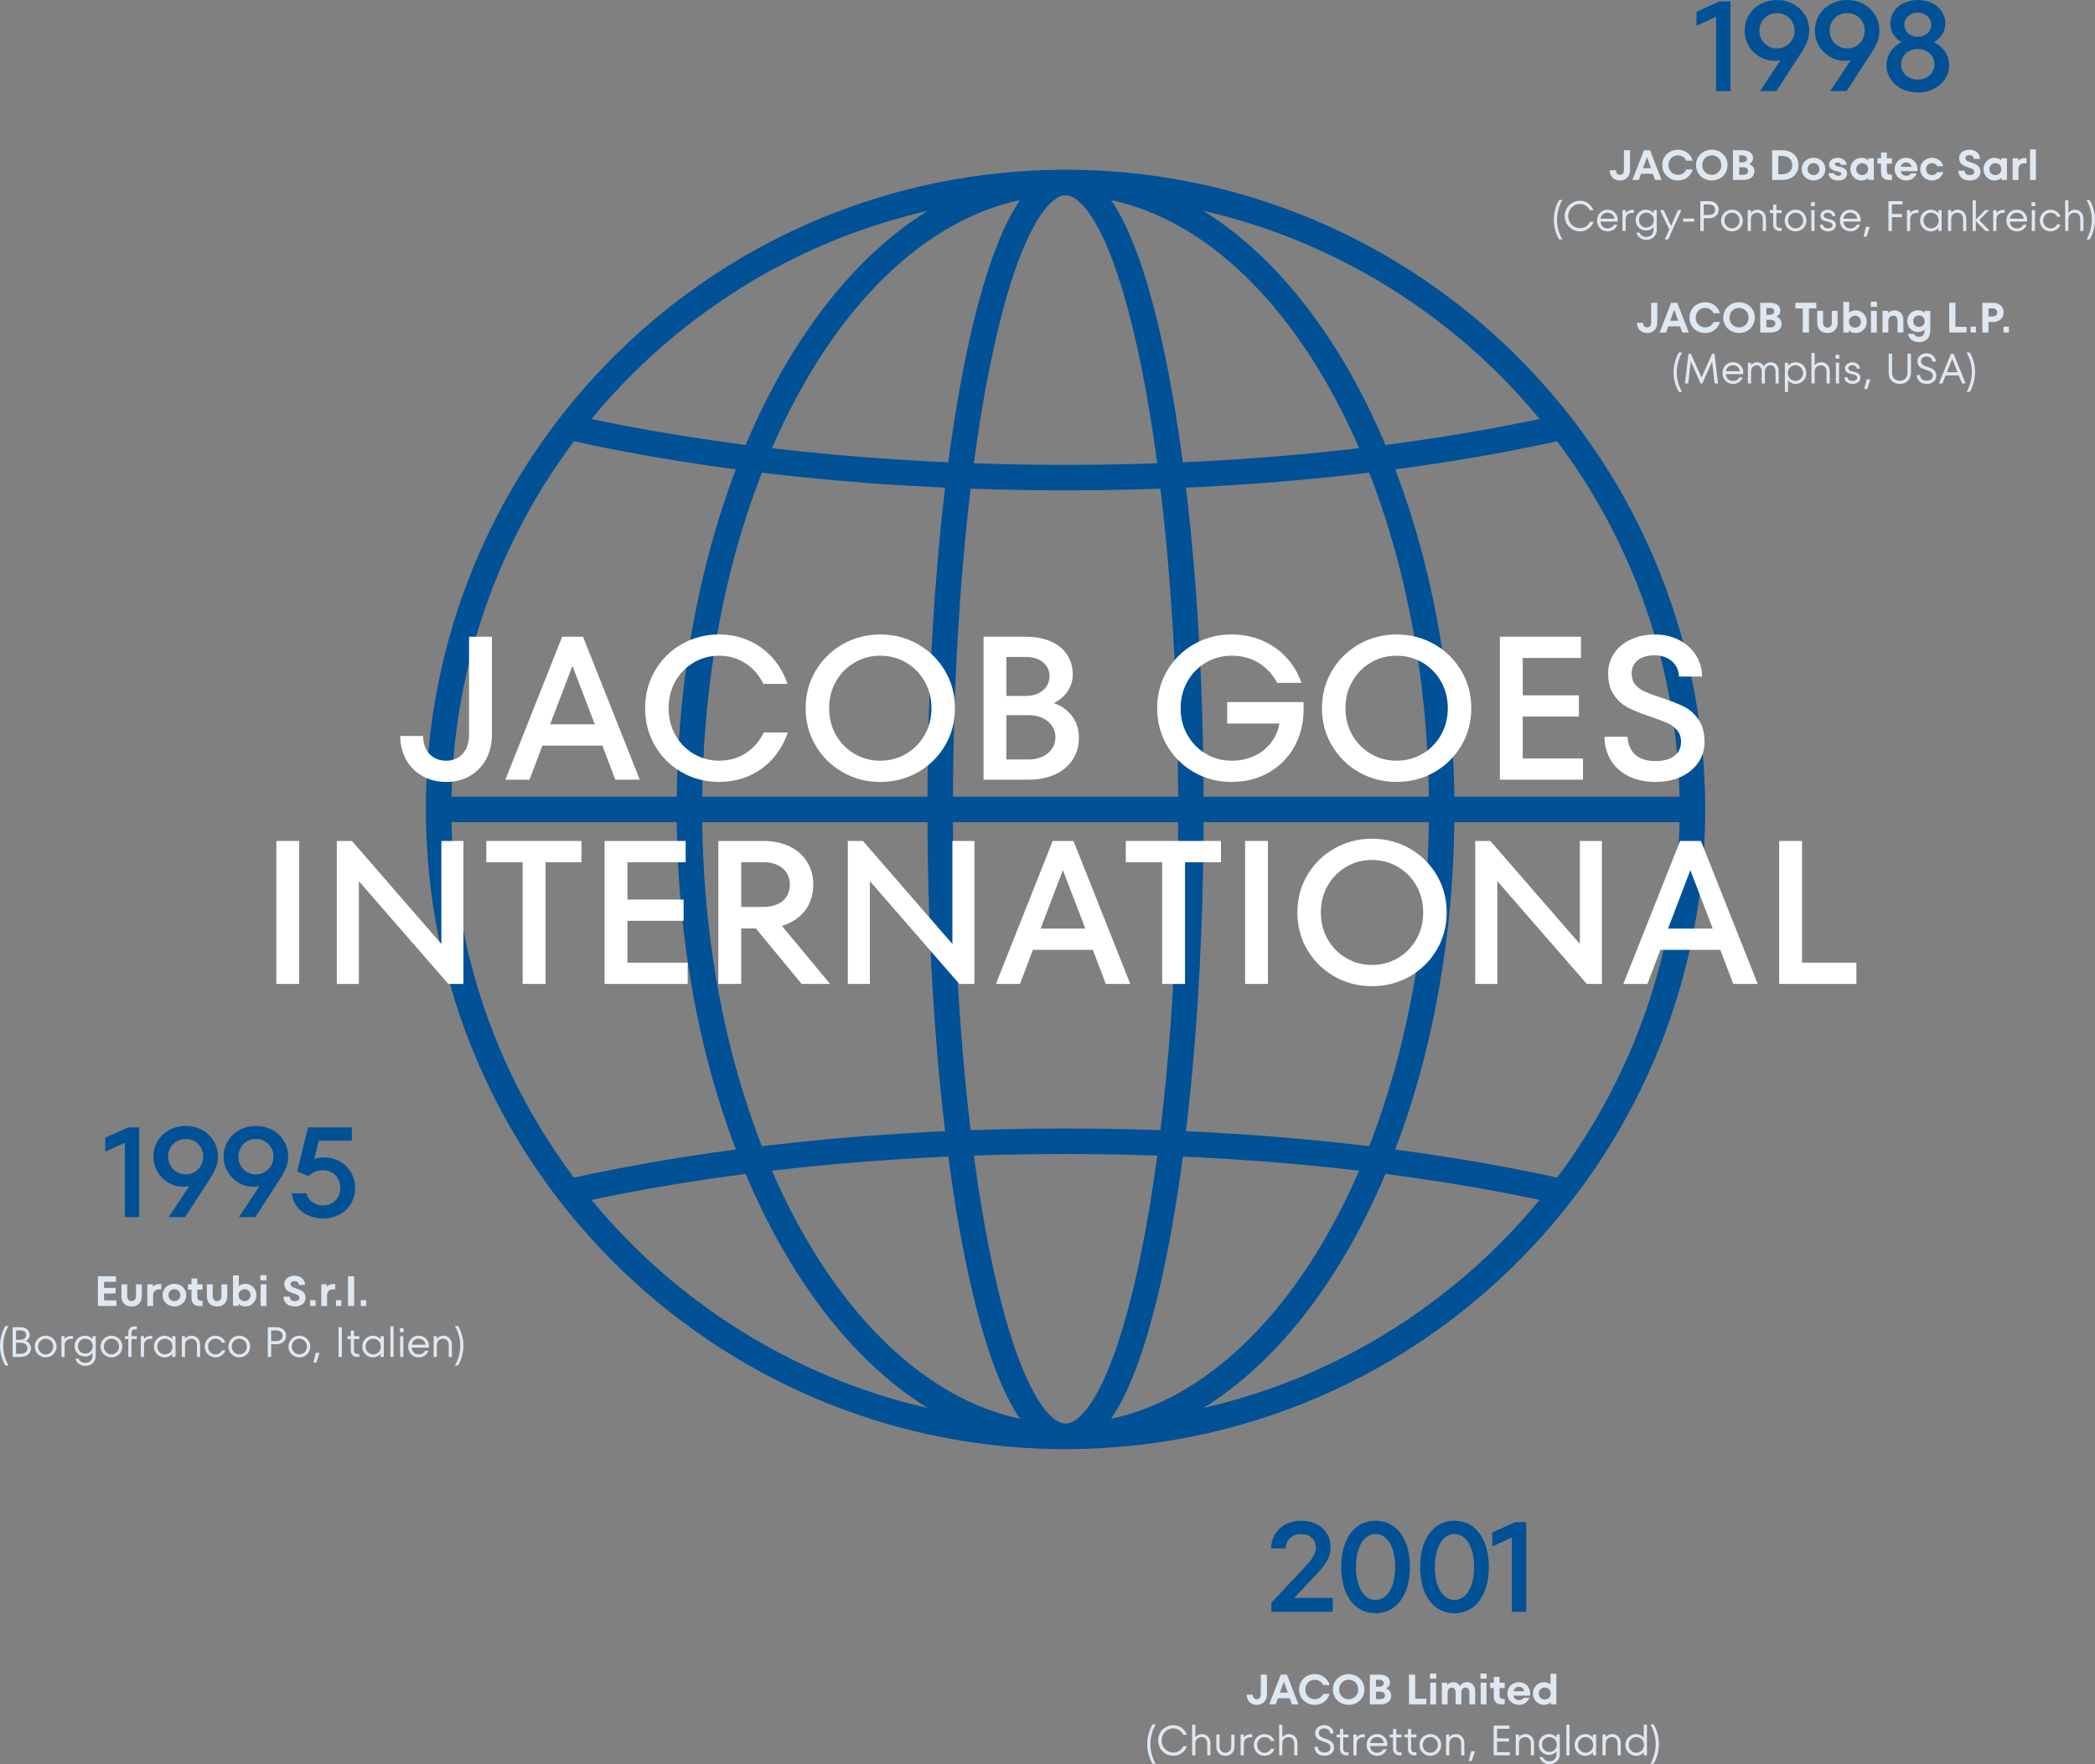 <?xml version="1.0" encoding="UTF-8"?>
<svg id="Layer_2" data-name="Layer 2" xmlns="http://www.w3.org/2000/svg" viewBox="0 0 2465.89 2076.57">
  <rect x="0" y="0" width="2465.89" height="2076.57" fill="#808080" stroke="none"/>
  <defs>
    <style>
      .cls-1 {
        fill: none;
        stroke: #005196;
        stroke-miterlimit: 10;
        stroke-width: 30px;
      }

      .cls-2 {
        fill: #dee8f2;
      }

      .cls-2, .cls-3, .cls-4 {
        stroke-width: 0px;
      }

      .cls-3 {
        fill: #fff;
      }

      .cls-4 {
        fill: #005196;
      }
    </style>
  </defs>
  <g id="Layer_1-2" data-name="Layer 1">
    <path class="cls-1" d="M669.38,502.7c168.27,37.62,369.11,59.48,584.8,59.48s416.53-21.86,584.8-59.48M669.38,1402.76c168.27-37.62,369.11-59.48,584.8-59.48,215.68,0,416.51,21.85,584.77,59.47M516.3,952.73h1475.77M520.73,1033.47c44.59,405.08,409.11,697.31,814.19,652.72,405.08-44.59,697.31-409.11,652.72-814.19-44.59-405.08-409.11-697.31-814.19-652.72-405.08,44.59-697.31,409.11-652.72,814.19ZM1254.18,1690.62c407.52,0,737.88-330.36,737.88-737.89S1661.71,214.85,1254.18,214.85s-737.88,330.36-737.88,737.88,330.36,737.88,737.88,737.88ZM1106.61,952.73c0,407.52,66.07,737.89,147.58,737.89s147.58-330.36,147.58-737.89-66.07-737.88-147.58-737.88-147.58,330.36-147.58,737.88ZM811.45,952.73c0,407.52,198.22,737.89,442.73,737.89s442.73-330.36,442.73-737.89-198.22-737.88-442.73-737.88-442.73,330.36-442.73,737.88ZM516.3,952.73c0,407.52,330.36,737.89,737.88,737.89s737.88-330.36,737.88-737.89S1661.71,214.85,1254.18,214.85s-737.88,330.36-737.88,737.88ZM516.3,952.73c0,407.52,330.36,737.89,737.88,737.89s737.88-330.36,737.88-737.89S1661.71,214.85,1254.18,214.85s-737.88,330.36-737.88,737.88Z"/>
    <g>
      <path class="cls-4" d="M146.93,1432.49v-93.65l4.67,4.07-27.75,12.67v-16.44l26.84-12.21h13.12v105.56h-16.89Z"/>
      <path class="cls-4" d="M198.65,1432.49l27.45-41.47,2.41,3.17c-1.71.81-3.7,1.46-5.96,1.96-2.26.5-4.55.75-6.86.75-6.24,0-12.04-1.58-17.42-4.75-5.38-3.17-9.68-7.46-12.89-12.89-3.22-5.43-4.83-11.41-4.83-17.95s1.66-12.72,4.98-18.25c3.32-5.53,7.89-9.88,13.72-13.04,5.83-3.17,12.26-4.75,19.3-4.75s13.47,1.58,19.3,4.75c5.83,3.17,10.41,7.52,13.72,13.04,3.32,5.53,4.98,11.61,4.98,18.25,0,2.71-.3,5.38-.9,7.99-.6,2.62-1.58,5.38-2.94,8.29-1.36,2.92-3.24,6.23-5.66,9.95l-29.11,44.94h-19.3ZM218.56,1382.27c3.82,0,7.31-.93,10.48-2.79,3.17-1.86,5.66-4.37,7.46-7.54s2.71-6.71,2.71-10.63-.91-7.31-2.71-10.48-4.3-5.66-7.46-7.46-6.66-2.71-10.48-2.71-7.31.9-10.48,2.71-5.66,4.3-7.46,7.46-2.71,6.66-2.71,10.48.9,7.46,2.71,10.63,4.3,5.68,7.46,7.54c3.17,1.86,6.66,2.79,10.48,2.79Z"/>
      <path class="cls-4" d="M281.29,1432.49l27.45-41.47,2.41,3.17c-1.71.81-3.7,1.46-5.96,1.96-2.26.5-4.55.75-6.86.75-6.24,0-12.04-1.58-17.42-4.75-5.38-3.17-9.68-7.46-12.89-12.89-3.22-5.43-4.83-11.41-4.83-17.95s1.66-12.72,4.98-18.25c3.32-5.53,7.89-9.88,13.72-13.04,5.83-3.17,12.26-4.75,19.3-4.75s13.47,1.58,19.3,4.75c5.83,3.17,10.41,7.52,13.72,13.04,3.32,5.53,4.98,11.61,4.98,18.25,0,2.71-.3,5.38-.9,7.99-.6,2.62-1.58,5.38-2.94,8.29-1.36,2.92-3.24,6.23-5.66,9.95l-29.11,44.94h-19.3ZM301.2,1382.27c3.82,0,7.31-.93,10.48-2.79,3.17-1.86,5.66-4.37,7.46-7.54s2.71-6.71,2.71-10.63-.91-7.31-2.71-10.48-4.3-5.66-7.46-7.46-6.66-2.71-10.48-2.71-7.31.9-10.48,2.71-5.66,4.3-7.46,7.46-2.71,6.66-2.71,10.48.9,7.46,2.71,10.63,4.3,5.68,7.46,7.54c3.17,1.86,6.66,2.79,10.48,2.79Z"/>
      <path class="cls-4" d="M380.22,1434.15c-6.43,0-12.37-1.26-17.79-3.77-5.43-2.51-9.83-6.01-13.2-10.48-3.37-4.47-5.3-9.58-5.81-15.31h17.34c.5,2.71,1.66,5.13,3.47,7.24,1.81,2.11,4.04,3.8,6.71,5.05,2.66,1.26,5.6,1.89,8.82,1.89,4.22,0,7.89-.9,11.01-2.71,3.12-1.81,5.53-4.3,7.24-7.46,1.71-3.17,2.56-6.66,2.56-10.48s-.86-7.19-2.56-10.41c-1.71-3.22-4.12-5.73-7.24-7.54-3.12-1.81-6.69-2.71-10.71-2.71-3.52,0-6.69.6-9.5,1.81-2.82,1.21-5.33,2.87-7.54,4.98l-13.27-5.43,12.82-51.88h51.58v15.68h-44.94l7.54-6.18-8.29,33.63-3.62-3.77c3.12-1.51,5.91-2.56,8.37-3.17,2.46-.6,5-.9,7.62-.9,6.94,0,13.25,1.56,18.93,4.67,5.68,3.12,10.13,7.42,13.35,12.89,3.22,5.48,4.83,11.59,4.83,18.32s-1.56,12.84-4.67,18.32c-3.12,5.48-7.54,9.8-13.27,12.97-5.73,3.17-12.32,4.75-19.76,4.75Z"/>
    </g>
    <g>
      <path class="cls-4" d="M2019.92,107.22V13.57l4.67,4.07-27.75,12.67V13.87l26.84-12.21h13.12v105.56h-16.89Z"/>
      <path class="cls-4" d="M2071.64,107.22l27.45-41.47,2.41,3.17c-1.71.81-3.7,1.46-5.96,1.96-2.26.5-4.55.75-6.86.75-6.24,0-12.04-1.58-17.42-4.75-5.38-3.17-9.68-7.46-12.89-12.89-3.22-5.43-4.83-11.41-4.83-17.95s1.66-12.72,4.98-18.25c3.32-5.53,7.89-9.88,13.72-13.04,5.83-3.17,12.26-4.75,19.3-4.75s13.47,1.58,19.3,4.75c5.83,3.17,10.41,7.52,13.72,13.04,3.32,5.53,4.98,11.61,4.98,18.25,0,2.71-.3,5.38-.9,7.99-.6,2.62-1.58,5.38-2.94,8.29-1.36,2.92-3.24,6.23-5.66,9.95l-29.11,44.94h-19.3ZM2091.55,57c3.82,0,7.31-.93,10.48-2.79,3.17-1.86,5.66-4.37,7.46-7.54s2.71-6.71,2.71-10.63-.91-7.31-2.71-10.48-4.3-5.66-7.46-7.46-6.66-2.71-10.48-2.71-7.31.9-10.48,2.71-5.66,4.3-7.46,7.46-2.71,6.66-2.71,10.48.9,7.46,2.71,10.63,4.3,5.68,7.46,7.54c3.17,1.86,6.66,2.79,10.48,2.79Z"/>
      <path class="cls-4" d="M2154.29,107.22l27.45-41.47,2.41,3.17c-1.71.81-3.7,1.46-5.96,1.96-2.26.5-4.55.75-6.86.75-6.24,0-12.04-1.58-17.42-4.75-5.38-3.17-9.68-7.46-12.89-12.89-3.22-5.43-4.83-11.41-4.83-17.95s1.66-12.72,4.98-18.25c3.32-5.53,7.89-9.88,13.72-13.04,5.83-3.17,12.26-4.75,19.3-4.75s13.47,1.58,19.3,4.75c5.83,3.17,10.41,7.52,13.72,13.04,3.32,5.53,4.98,11.61,4.98,18.25,0,2.71-.3,5.38-.9,7.99-.6,2.62-1.58,5.38-2.94,8.29-1.36,2.92-3.24,6.23-5.66,9.95l-29.11,44.94h-19.3ZM2174.19,57c3.82,0,7.31-.93,10.48-2.79,3.17-1.86,5.66-4.37,7.46-7.54s2.71-6.71,2.71-10.63-.91-7.31-2.71-10.48-4.3-5.66-7.46-7.46-6.66-2.71-10.48-2.71-7.31.9-10.48,2.71-5.66,4.3-7.46,7.46-2.71,6.66-2.71,10.48.9,7.46,2.71,10.63,4.3,5.68,7.46,7.54c3.17,1.86,6.66,2.79,10.48,2.79Z"/>
      <path class="cls-4" d="M2257.28,108.88c-6.94,0-13.22-1.43-18.85-4.3-5.63-2.87-10.03-6.73-13.2-11.61-3.17-4.88-4.75-10.18-4.75-15.91,0-4.42.91-8.57,2.71-12.44,1.81-3.87,4.3-7.19,7.46-9.95,3.17-2.76,6.76-4.85,10.78-6.26l-.15,2.87c-4.83-2.11-8.75-5.25-11.76-9.43-3.02-4.17-4.52-8.92-4.52-14.25s1.41-9.95,4.22-14.18c2.81-4.22,6.68-7.51,11.61-9.88,4.92-2.36,10.41-3.54,16.44-3.54s11.54,1.18,16.51,3.54c4.98,2.36,8.87,5.66,11.69,9.88,2.81,4.22,4.22,8.95,4.22,14.18,0,3.62-.71,6.96-2.11,10.03-1.41,3.07-3.37,5.76-5.88,8.07-2.51,2.31-5.33,4.12-8.45,5.43l-.15-2.71c4.02,1.41,7.64,3.49,10.86,6.26,3.22,2.77,5.73,6.08,7.54,9.95,1.81,3.87,2.71,8.02,2.71,12.44,0,5.73-1.61,11.03-4.83,15.91-3.22,4.88-7.64,8.75-13.27,11.61-5.63,2.87-11.91,4.3-18.85,4.3ZM2257.28,93.65c3.72,0,7.09-.78,10.1-2.34,3.02-1.56,5.35-3.72,7.01-6.48,1.66-2.76,2.49-5.81,2.49-9.12s-.83-6.48-2.49-9.2c-1.66-2.71-4-4.85-7.01-6.41-3.02-1.56-6.39-2.34-10.1-2.34s-7.09.78-10.1,2.34c-3.02,1.56-5.35,3.69-7.01,6.41-1.66,2.71-2.49,5.78-2.49,9.2s.83,6.36,2.49,9.12c1.66,2.77,4,4.93,7.01,6.48,3.02,1.56,6.38,2.34,10.1,2.34ZM2257.28,43.28c3.02,0,5.73-.63,8.14-1.89,2.41-1.26,4.3-2.96,5.66-5.13,1.36-2.16,2.04-4.55,2.04-7.16s-.68-5-2.04-7.16c-1.36-2.16-3.24-3.87-5.66-5.13-2.41-1.26-5.13-1.89-8.14-1.89s-5.73.63-8.14,1.89c-2.41,1.26-4.3,2.97-5.66,5.13-1.36,2.16-2.04,4.55-2.04,7.16s.68,5,2.04,7.16c1.36,2.16,3.24,3.87,5.66,5.13,2.41,1.26,5.13,1.89,8.14,1.89Z"/>
    </g>
    <g>
      <path class="cls-2" d="M115.25,1537.17v-35h21.3v6.6h-14.05v21.8h14.55v6.6h-21.8ZM121.7,1522.47v-6.6h14.35v6.6h-14.35Z"/>
      <path class="cls-2" d="M154.9,1537.77c-2.43,0-4.55-.5-6.35-1.5s-3.19-2.41-4.17-4.23c-.98-1.82-1.48-3.92-1.48-6.33v-14.05h6.85v14.05c0,1.13.22,2.14.65,3.03.43.88,1.03,1.56,1.8,2.02.77.47,1.67.7,2.7.7,1.53,0,2.78-.52,3.73-1.57.95-1.05,1.42-2.44,1.42-4.18v-14.05h6.85v14.05c0,2.4-.49,4.51-1.47,6.33-.98,1.82-2.37,3.23-4.15,4.23s-3.91,1.5-6.38,1.5Z"/>
      <path class="cls-2" d="M173.4,1537.17v-25.5h6.55v4.85l-1.05-.75c1.13-1.5,2.43-2.62,3.88-3.35,1.45-.73,3.11-1.1,4.98-1.1h2.05v6.3h-3.2c-1.17,0-2.22.27-3.17.8-.95.53-1.72,1.28-2.3,2.25-.58.97-.88,2.08-.88,3.35v13.15h-6.85Z"/>
      <path class="cls-2" d="M205.25,1537.77c-2.4,0-4.67-.56-6.8-1.68-2.13-1.12-3.84-2.68-5.12-4.7-1.28-2.02-1.93-4.34-1.93-6.98s.64-4.92,1.93-6.95c1.28-2.03,2.99-3.61,5.12-4.72,2.13-1.12,4.4-1.68,6.8-1.68s4.77.56,6.9,1.68c2.13,1.12,3.84,2.69,5.12,4.72,1.28,2.03,1.93,4.35,1.93,6.95s-.64,4.96-1.93,6.98c-1.28,2.02-2.99,3.58-5.12,4.7-2.13,1.12-4.43,1.68-6.9,1.68ZM205.25,1531.47c1.33,0,2.54-.31,3.62-.92,1.08-.62,1.93-1.46,2.55-2.52.62-1.07.92-2.27.92-3.6s-.31-2.49-.92-3.58c-.62-1.08-1.47-1.93-2.55-2.55-1.08-.62-2.29-.92-3.62-.92s-2.48.31-3.55.92c-1.07.62-1.91,1.47-2.53,2.55-.62,1.08-.92,2.28-.92,3.58s.31,2.53.92,3.6c.62,1.07,1.46,1.91,2.53,2.52,1.07.62,2.25.92,3.55.92Z"/>
      <path class="cls-2" d="M221.25,1517.97v-6.3h17.1v6.3h-17.1ZM234.45,1537.17c-1.87,0-3.48-.37-4.85-1.1-1.37-.73-2.4-1.77-3.1-3.1-.7-1.33-1.05-2.92-1.05-4.75v-23.35h6.85v22.05c0,1.23.35,2.2,1.05,2.9.7.7,1.67,1.05,2.9,1.05h2.1v6.3h-3.9Z"/>
      <path class="cls-2" d="M255.5,1537.77c-2.43,0-4.55-.5-6.35-1.5s-3.19-2.41-4.17-4.23c-.98-1.82-1.48-3.92-1.48-6.33v-14.05h6.85v14.05c0,1.13.22,2.14.65,3.03.43.88,1.03,1.56,1.8,2.02.77.47,1.67.7,2.7.7,1.53,0,2.78-.52,3.73-1.57.95-1.05,1.42-2.44,1.42-4.18v-14.05h6.85v14.05c0,2.4-.49,4.51-1.47,6.33-.98,1.82-2.37,3.23-4.15,4.23s-3.91,1.5-6.38,1.5Z"/>
      <path class="cls-2" d="M289.05,1537.77c-2.1,0-3.89-.36-5.38-1.08-1.48-.72-2.76-1.84-3.83-3.38l.95-1.05v4.9h-6.55v-36h6.85v15.35l-1.25-1.1c1.1-1.5,2.38-2.6,3.85-3.3,1.47-.7,3.25-1.05,5.35-1.05s4.18.57,6.15,1.7c1.97,1.13,3.56,2.72,4.78,4.75,1.22,2.03,1.83,4.32,1.83,6.85s-.61,4.92-1.83,6.95c-1.22,2.03-2.81,3.62-4.78,4.75s-4.02,1.7-6.15,1.7ZM287.85,1531.47c1.37,0,2.58-.31,3.65-.92,1.07-.62,1.91-1.47,2.53-2.55.62-1.08.92-2.29.92-3.62s-.31-2.48-.92-3.55c-.62-1.07-1.46-1.91-2.53-2.52-1.07-.62-2.28-.92-3.65-.92s-2.49.31-3.58.92c-1.08.62-1.92,1.46-2.53,2.52-.6,1.07-.9,2.25-.9,3.55s.3,2.54.9,3.62c.6,1.08,1.44,1.93,2.53,2.55,1.08.62,2.28.92,3.58.92Z"/>
      <path class="cls-2" d="M306.5,1506.97v-6.05h7.25v6.05h-7.25ZM306.75,1537.17v-25.5h6.85v25.5h-6.85Z"/>
      <path class="cls-2" d="M347,1537.77c-2.6,0-4.9-.47-6.9-1.4-2-.93-3.56-2.28-4.67-4.03-1.12-1.75-1.69-3.79-1.72-6.12h7.35c.07,1.1.32,2.04.75,2.83.43.78,1.09,1.38,1.98,1.77.88.4,1.92.6,3.12.6s2.21-.15,3.02-.45c.82-.3,1.43-.74,1.85-1.32.42-.58.62-1.27.62-2.08,0-.93-.3-1.71-.9-2.32-.6-.62-1.34-1.11-2.22-1.48-.88-.37-2.12-.82-3.73-1.35-2.3-.77-4.17-1.51-5.62-2.23-1.45-.72-2.7-1.8-3.75-3.25-1.05-1.45-1.58-3.32-1.58-5.62,0-1.87.52-3.54,1.55-5.02,1.03-1.48,2.48-2.64,4.35-3.48,1.87-.83,3.97-1.25,6.3-1.25,2.17,0,4.18.43,6.05,1.27,1.87.85,3.37,2.1,4.5,3.75,1.13,1.65,1.72,3.59,1.75,5.83h-7.3c-.03-.83-.24-1.6-.62-2.3-.38-.7-.93-1.24-1.65-1.62-.72-.38-1.66-.58-2.83-.58-.97,0-1.81.14-2.53.42-.72.28-1.27.7-1.65,1.25-.38.55-.58,1.18-.58,1.88,0,.9.29,1.66.88,2.28.58.62,1.33,1.12,2.22,1.52.9.4,2.13.83,3.7,1.3,2.33.77,4.22,1.51,5.65,2.23,1.43.72,2.67,1.8,3.72,3.25s1.58,3.36,1.58,5.73c0,1.83-.52,3.52-1.55,5.05-1.03,1.53-2.51,2.74-4.43,3.62s-4.16,1.33-6.72,1.33Z"/>
      <path class="cls-2" d="M365.05,1537.17v-6.85h6.4v6.85h-6.4Z"/>
      <path class="cls-2" d="M378.15,1537.17v-25.5h6.55v4.85l-1.05-.75c1.13-1.5,2.43-2.62,3.88-3.35,1.45-.73,3.11-1.1,4.98-1.1h2.05v6.3h-3.2c-1.17,0-2.22.27-3.17.8-.95.53-1.72,1.28-2.3,2.25-.58.97-.88,2.08-.88,3.35v13.15h-6.85Z"/>
      <path class="cls-2" d="M395.4,1537.17v-6.85h6.4v6.85h-6.4Z"/>
      <path class="cls-2" d="M409.6,1537.17v-35h7.25v35h-7.25Z"/>
      <path class="cls-2" d="M424.65,1537.17v-6.85h6.4v6.85h-6.4Z"/>
    </g>
    <g>
      <path class="cls-2" d="M6.35,1607.17c-1.63-2.4-3.1-5.71-4.4-9.92-1.3-4.22-1.95-8.66-1.95-13.33,0-3.2.33-6.32.97-9.35.65-3.03,1.46-5.74,2.43-8.12.97-2.38,1.95-4.31,2.95-5.77h3.75c-1,1.5-1.98,3.45-2.95,5.85-.97,2.4-1.78,5.12-2.43,8.15-.65,3.03-.97,6.12-.97,9.25,0,4.6.65,9.01,1.95,13.23s2.77,7.56,4.4,10.02h-3.75Z"/>
      <path class="cls-2" d="M14.85,1597.17v-35h9.25c2.23,0,4.17.39,5.8,1.17,1.63.78,2.88,1.88,3.75,3.28.87,1.4,1.3,3,1.3,4.8,0,1.13-.27,2.23-.8,3.27-.53,1.05-1.27,1.95-2.22,2.7s-2.03,1.27-3.23,1.57v-.95c2.27.37,4.12,1.37,5.58,3,1.45,1.63,2.17,3.6,2.17,5.9,0,1.93-.5,3.68-1.5,5.25-1,1.57-2.4,2.79-4.2,3.67-1.8.88-3.85,1.33-6.15,1.33h-9.75ZM24.6,1593.42c1.53,0,2.88-.29,4.05-.88,1.17-.58,2.07-1.37,2.7-2.35.63-.98.95-2.07.95-3.27s-.32-2.29-.95-3.27c-.63-.98-1.53-1.77-2.7-2.35-1.17-.58-2.52-.88-4.05-.88h-6.55v-3.5h6.05c1.37,0,2.56-.24,3.58-.73,1.02-.48,1.79-1.14,2.33-1.98.53-.83.8-1.77.8-2.8,0-1.6-.6-2.92-1.8-3.95-1.2-1.03-2.83-1.55-4.9-1.55h-5.25v27.5h5.75Z"/>
      <path class="cls-2" d="M53.75,1597.67c-2.33,0-4.47-.56-6.42-1.67-1.95-1.12-3.5-2.65-4.65-4.6-1.15-1.95-1.72-4.11-1.72-6.48s.58-4.52,1.72-6.48c1.15-1.95,2.7-3.48,4.65-4.6,1.95-1.12,4.09-1.67,6.42-1.67s4.48.56,6.42,1.67c1.95,1.12,3.5,2.65,4.65,4.6,1.15,1.95,1.72,4.11,1.72,6.48s-.57,4.52-1.72,6.48c-1.15,1.95-2.7,3.48-4.65,4.6-1.95,1.12-4.09,1.67-6.42,1.67ZM53.75,1594.17c1.63,0,3.12-.41,4.48-1.23,1.35-.82,2.42-1.92,3.22-3.32.8-1.4,1.2-2.97,1.2-4.7s-.4-3.3-1.2-4.7c-.8-1.4-1.88-2.51-3.22-3.32-1.35-.82-2.84-1.23-4.48-1.23s-3.12.41-4.47,1.23c-1.35.82-2.42,1.92-3.23,3.32-.8,1.4-1.2,2.97-1.2,4.7s.4,3.3,1.2,4.7c.8,1.4,1.88,2.51,3.23,3.32,1.35.82,2.84,1.23,4.47,1.23Z"/>
      <path class="cls-2" d="M72.3,1597.17v-24.5h3.75v5.2l-.7-.7c1-1.57,2.23-2.75,3.67-3.55,1.45-.8,3.04-1.2,4.78-1.2h2v3.5h-2.5c-1.33,0-2.55.31-3.65.92-1.1.62-1.97,1.48-2.62,2.58-.65,1.1-.97,2.35-.97,3.75v14h-3.75Z"/>
      <path class="cls-2" d="M100.4,1607.67c-1.9,0-3.64-.34-5.22-1.02-1.58-.68-2.94-1.67-4.08-2.95-1.13-1.28-1.95-2.79-2.45-4.52h3.75c.4,1,.98,1.88,1.75,2.62s1.68,1.33,2.75,1.75c1.07.42,2.23.62,3.5.62,1.73,0,3.24-.36,4.53-1.08,1.28-.72,2.27-1.72,2.95-3,.68-1.28,1.02-2.76,1.02-4.42v-4.95l.65.85c-1.07,1.57-2.4,2.81-4,3.73-1.6.92-3.4,1.38-5.4,1.38-2.27,0-4.33-.52-6.2-1.55s-3.35-2.48-4.45-4.35c-1.1-1.87-1.65-3.98-1.65-6.35s.55-4.48,1.65-6.35c1.1-1.87,2.58-3.32,4.45-4.35,1.87-1.03,3.93-1.55,6.2-1.55,1.33,0,2.59.22,3.78.65,1.18.43,2.24,1.03,3.17,1.8.93.77,1.75,1.65,2.45,2.65l-.65.85v-5.45h3.75v23c0,2.3-.52,4.37-1.55,6.2-1.03,1.83-2.47,3.26-4.33,4.27-1.85,1.02-3.97,1.52-6.38,1.52ZM100.45,1593.17c1.63,0,3.12-.38,4.45-1.15,1.33-.77,2.38-1.82,3.12-3.15.75-1.33,1.12-2.82,1.12-4.45s-.38-3.12-1.12-4.45c-.75-1.33-1.79-2.38-3.12-3.15-1.33-.77-2.82-1.15-4.45-1.15s-3.12.38-4.45,1.15c-1.33.77-2.38,1.82-3.12,3.15-.75,1.33-1.12,2.82-1.12,4.45s.38,3.12,1.12,4.45c.75,1.33,1.79,2.38,3.12,3.15,1.33.77,2.82,1.15,4.45,1.15Z"/>
      <path class="cls-2" d="M131.2,1597.67c-2.33,0-4.47-.56-6.42-1.67-1.95-1.12-3.5-2.65-4.65-4.6-1.15-1.95-1.72-4.11-1.72-6.48s.58-4.52,1.72-6.48c1.15-1.95,2.7-3.48,4.65-4.6,1.95-1.12,4.09-1.67,6.42-1.67s4.48.56,6.42,1.67c1.95,1.12,3.5,2.65,4.65,4.6,1.15,1.95,1.72,4.11,1.72,6.48s-.57,4.52-1.72,6.48c-1.15,1.95-2.7,3.48-4.65,4.6-1.95,1.12-4.09,1.67-6.42,1.67ZM131.2,1594.17c1.63,0,3.12-.41,4.48-1.23,1.35-.82,2.42-1.92,3.22-3.32.8-1.4,1.2-2.97,1.2-4.7s-.4-3.3-1.2-4.7c-.8-1.4-1.88-2.51-3.22-3.32-1.35-.82-2.84-1.23-4.48-1.23s-3.12.41-4.47,1.23c-1.35.82-2.42,1.92-3.23,3.32-.8,1.4-1.2,2.97-1.2,4.7s.4,3.3,1.2,4.7c.8,1.4,1.88,2.51,3.23,3.32,1.35.82,2.84,1.23,4.47,1.23Z"/>
      <path class="cls-2" d="M147,1576.07v-3.4h14v3.4h-14ZM151,1568.42c0-2.13.69-3.88,2.08-5.23,1.38-1.35,3.19-2.02,5.42-2.02h2.5v3.5h-2.25c-1.23,0-2.21.35-2.92,1.05-.72.7-1.08,1.68-1.08,2.95v28.5h-3.75v-28.75Z"/>
      <path class="cls-2" d="M165.75,1597.17v-24.5h3.75v5.2l-.7-.7c1-1.57,2.23-2.75,3.67-3.55,1.45-.8,3.04-1.2,4.78-1.2h2v3.5h-2.5c-1.33,0-2.55.31-3.65.92-1.1.62-1.97,1.48-2.62,2.58-.65,1.1-.97,2.35-.97,3.75v14h-3.75Z"/>
      <path class="cls-2" d="M193.8,1597.67c-2.23,0-4.32-.56-6.25-1.67-1.93-1.12-3.47-2.65-4.6-4.6-1.13-1.95-1.7-4.11-1.7-6.48s.57-4.52,1.7-6.48c1.13-1.95,2.67-3.48,4.6-4.6,1.93-1.12,4.02-1.67,6.25-1.67,1.33,0,2.62.22,3.85.65,1.23.43,2.34,1.03,3.32,1.8.98.77,1.79,1.65,2.43,2.65l-.6.85v-5.45h3.75v24.5h-3.75v-5.45l.6.85c-.97,1.53-2.3,2.77-4,3.7-1.7.93-3.57,1.4-5.6,1.4ZM194.1,1594.17c1.63,0,3.13-.41,4.5-1.23,1.37-.82,2.45-1.92,3.25-3.32.8-1.4,1.2-2.97,1.2-4.7s-.4-3.3-1.2-4.7c-.8-1.4-1.88-2.51-3.25-3.32-1.37-.82-2.87-1.23-4.5-1.23s-3.13.41-4.5,1.23c-1.37.82-2.45,1.92-3.25,3.32-.8,1.4-1.2,2.97-1.2,4.7s.4,3.3,1.2,4.7c.8,1.4,1.88,2.51,3.25,3.32,1.37.82,2.87,1.23,4.5,1.23Z"/>
      <path class="cls-2" d="M214.05,1597.17v-24.5h3.75v4.95l-.7-.7c.67-1.03,1.44-1.91,2.33-2.62.88-.72,1.84-1.25,2.88-1.6s2.12-.52,3.25-.52c1.97,0,3.71.48,5.22,1.42,1.52.95,2.69,2.24,3.53,3.88.83,1.63,1.25,3.45,1.25,5.45v14.25h-3.75v-14.25c0-1.43-.27-2.69-.8-3.77-.53-1.08-1.31-1.93-2.33-2.55-1.02-.62-2.22-.92-3.62-.92s-2.55.31-3.65.92c-1.1.62-1.97,1.48-2.62,2.58-.65,1.1-.97,2.35-.97,3.75v14.25h-3.75Z"/>
      <path class="cls-2" d="M253.6,1597.67c-2.27,0-4.36-.56-6.27-1.67-1.92-1.12-3.44-2.65-4.58-4.6-1.13-1.95-1.7-4.11-1.7-6.48s.57-4.52,1.7-6.48c1.13-1.95,2.66-3.48,4.58-4.6,1.92-1.12,4.01-1.67,6.27-1.67,1.77,0,3.43.33,5,.98,1.57.65,2.94,1.6,4.12,2.85,1.18,1.25,2.06,2.72,2.62,4.42h-4c-.73-1.5-1.8-2.67-3.2-3.5-1.4-.83-2.92-1.25-4.55-1.25s-3.02.41-4.35,1.23c-1.33.82-2.38,1.92-3.15,3.32-.77,1.4-1.15,2.97-1.15,4.7s.38,3.3,1.15,4.7c.77,1.4,1.82,2.51,3.15,3.32,1.33.82,2.78,1.23,4.35,1.23s3.15-.42,4.55-1.25c1.4-.83,2.47-2,3.2-3.5h4c-.57,1.7-1.44,3.17-2.62,4.42-1.18,1.25-2.56,2.2-4.12,2.85-1.57.65-3.23.98-5,.98Z"/>
      <path class="cls-2" d="M281.65,1597.67c-2.33,0-4.47-.56-6.42-1.67-1.95-1.12-3.5-2.65-4.65-4.6-1.15-1.95-1.72-4.11-1.72-6.48s.58-4.52,1.72-6.48c1.15-1.95,2.7-3.48,4.65-4.6,1.95-1.12,4.09-1.67,6.42-1.67s4.48.56,6.42,1.67c1.95,1.12,3.5,2.65,4.65,4.6,1.15,1.95,1.72,4.11,1.72,6.48s-.57,4.52-1.72,6.48c-1.15,1.95-2.7,3.48-4.65,4.6-1.95,1.12-4.09,1.67-6.42,1.67ZM281.65,1594.17c1.63,0,3.12-.41,4.48-1.23,1.35-.82,2.42-1.92,3.22-3.32.8-1.4,1.2-2.97,1.2-4.7s-.4-3.3-1.2-4.7c-.8-1.4-1.88-2.51-3.22-3.32-1.35-.82-2.84-1.23-4.48-1.23s-3.12.41-4.47,1.23c-1.35.82-2.42,1.92-3.23,3.32-.8,1.4-1.2,2.97-1.2,4.7s.4,3.3,1.2,4.7c.8,1.4,1.88,2.51,3.23,3.32,1.35.82,2.84,1.23,4.47,1.23Z"/>
      <path class="cls-2" d="M315.2,1597.17v-35h10.25c2.23,0,4.21.43,5.92,1.3,1.72.87,3.05,2.06,4,3.58.95,1.52,1.42,3.23,1.42,5.12s-.47,3.61-1.42,5.12c-.95,1.52-2.28,2.71-4,3.58-1.72.87-3.69,1.3-5.92,1.3h-7.55v-3.75h7.55c1.47,0,2.74-.26,3.83-.77,1.08-.52,1.92-1.25,2.5-2.2.58-.95.88-2.04.88-3.27s-.29-2.33-.88-3.27c-.58-.95-1.42-1.68-2.5-2.2-1.08-.52-2.36-.77-3.83-.77h-6.25v31.25h-4Z"/>
      <path class="cls-2" d="M352.35,1597.67c-2.33,0-4.47-.56-6.42-1.67-1.95-1.12-3.5-2.65-4.65-4.6-1.15-1.95-1.72-4.11-1.72-6.48s.58-4.52,1.72-6.48c1.15-1.95,2.7-3.48,4.65-4.6,1.95-1.12,4.09-1.67,6.42-1.67s4.48.56,6.42,1.67c1.95,1.12,3.5,2.65,4.65,4.6,1.15,1.95,1.72,4.11,1.72,6.48s-.57,4.52-1.72,6.48c-1.15,1.95-2.7,3.48-4.65,4.6-1.95,1.12-4.09,1.67-6.42,1.67ZM352.35,1594.17c1.63,0,3.12-.41,4.48-1.23,1.35-.82,2.42-1.92,3.22-3.32.8-1.4,1.2-2.97,1.2-4.7s-.4-3.3-1.2-4.7c-.8-1.4-1.88-2.51-3.22-3.32-1.35-.82-2.84-1.23-4.48-1.23s-3.12.41-4.47,1.23c-1.35.82-2.42,1.92-3.23,3.32-.8,1.4-1.2,2.97-1.2,4.7s.4,3.3,1.2,4.7c.8,1.4,1.88,2.51,3.23,3.32,1.35.82,2.84,1.23,4.47,1.23Z"/>
      <path class="cls-2" d="M368.9,1603.82l2.75-11.5h4.5l-3.75,11.5h-3.5Z"/>
      <path class="cls-2" d="M398.4,1597.17v-35h4v35h-4Z"/>
      <path class="cls-2" d="M408.9,1576.07v-3.4h14v3.4h-14ZM420.4,1597.17c-1.47,0-2.77-.31-3.9-.92-1.13-.62-2.02-1.48-2.65-2.58-.63-1.1-.95-2.35-.95-3.75v-23.75h3.75v23.5c0,1.23.36,2.21,1.08,2.92.72.72,1.69,1.08,2.92,1.08h2.25v3.5h-2.5Z"/>
      <path class="cls-2" d="M439,1597.67c-2.23,0-4.32-.56-6.25-1.67-1.93-1.12-3.47-2.65-4.6-4.6-1.13-1.95-1.7-4.11-1.7-6.48s.57-4.52,1.7-6.48c1.13-1.95,2.67-3.48,4.6-4.6,1.93-1.12,4.02-1.67,6.25-1.67,1.33,0,2.62.22,3.85.65,1.23.43,2.34,1.03,3.32,1.8.98.77,1.79,1.65,2.43,2.65l-.6.85v-5.45h3.75v24.5h-3.75v-5.45l.6.85c-.97,1.53-2.3,2.77-4,3.7-1.7.93-3.57,1.4-5.6,1.4ZM439.29,1594.17c1.63,0,3.13-.41,4.5-1.23,1.37-.82,2.45-1.92,3.25-3.32.8-1.4,1.2-2.97,1.2-4.7s-.4-3.3-1.2-4.7c-.8-1.4-1.88-2.51-3.25-3.32-1.37-.82-2.87-1.23-4.5-1.23s-3.13.41-4.5,1.23c-1.37.82-2.45,1.92-3.25,3.32-.8,1.4-1.2,2.97-1.2,4.7s.4,3.3,1.2,4.7c.8,1.4,1.88,2.51,3.25,3.32,1.37.82,2.87,1.23,4.5,1.23Z"/>
      <path class="cls-2" d="M459.49,1597.17v-36h3.75v36h-3.75Z"/>
      <path class="cls-2" d="M470.69,1567.97v-4.6h4.35v4.6h-4.35ZM470.99,1597.17v-24.5h3.75v24.5h-3.75Z"/>
      <path class="cls-2" d="M492.79,1597.67c-2.3,0-4.39-.56-6.27-1.67-1.88-1.12-3.36-2.64-4.43-4.58-1.07-1.93-1.6-4.1-1.6-6.5s.53-4.57,1.6-6.5c1.07-1.93,2.54-3.46,4.43-4.58,1.88-1.12,3.97-1.67,6.27-1.67s4.58.6,6.55,1.8c1.97,1.2,3.45,2.87,4.45,5,1,2.13,1.33,4.53,1,7.2h-21.7v-3.4h19.55l-1.65.95c0-1.57-.37-2.97-1.1-4.2-.73-1.23-1.73-2.18-2.98-2.85-1.25-.67-2.62-1-4.12-1-1.7,0-3.18.38-4.45,1.15-1.27.77-2.24,1.85-2.92,3.25-.68,1.4-1.02,3.02-1.02,4.85s.34,3.45,1.02,4.85c.68,1.4,1.66,2.48,2.92,3.25,1.27.77,2.75,1.15,4.45,1.15,1.17,0,2.22-.16,3.15-.48.93-.32,1.77-.79,2.5-1.42.73-.63,1.35-1.42,1.85-2.35h4c-1,2.5-2.48,4.42-4.45,5.75-1.97,1.33-4.32,2-7.05,2Z"/>
      <path class="cls-2" d="M510.39,1597.17v-24.5h3.75v4.95l-.7-.7c.67-1.03,1.44-1.91,2.33-2.62.88-.72,1.84-1.25,2.88-1.6s2.12-.52,3.25-.52c1.97,0,3.71.48,5.22,1.42,1.52.95,2.69,2.24,3.53,3.88.83,1.63,1.25,3.45,1.25,5.45v14.25h-3.75v-14.25c0-1.43-.27-2.69-.8-3.77-.53-1.08-1.31-1.93-2.33-2.55-1.02-.62-2.22-.92-3.62-.92s-2.55.31-3.65.92c-1.1.62-1.97,1.48-2.62,2.58-.65,1.1-.97,2.35-.97,3.75v14.25h-3.75Z"/>
      <path class="cls-2" d="M535.39,1607.17c1-1.5,1.98-3.45,2.95-5.85.97-2.4,1.77-5.12,2.42-8.15.65-3.03.97-6.12.97-9.25,0-4.6-.65-9.01-1.95-13.23-1.3-4.22-2.77-7.56-4.4-10.02h3.75c1.63,2.4,3.1,5.71,4.4,9.92,1.3,4.22,1.95,8.66,1.95,13.33,0,3.2-.32,6.32-.97,9.35-.65,3.03-1.46,5.74-2.42,8.12-.97,2.38-1.95,4.31-2.95,5.77h-3.75Z"/>
    </g>
    <g>
      <path class="cls-2" d="M1906.7,212.42c-2.4,0-4.51-.53-6.33-1.6-1.82-1.07-3.2-2.5-4.15-4.3-.95-1.8-1.42-3.83-1.42-6.1h7.2c0,1.1.18,2.05.55,2.85.37.8.91,1.42,1.62,1.85.72.43,1.56.65,2.53.65,1.5,0,2.67-.51,3.5-1.53.83-1.02,1.25-2.39,1.25-4.12v-23.3h7.2v23.4c0,2.33-.48,4.42-1.45,6.25-.97,1.83-2.34,3.28-4.12,4.35-1.78,1.07-3.91,1.6-6.38,1.6Z"/>
      <path class="cls-2" d="M1921.35,211.82l13.65-35h7.15l13.6,35h-7.65l-3.7-10.2-.25-1.3-6.55-17.9h1.9l-6.55,17.9-.3,1.3-3.7,10.2h-7.6ZM1929.6,204.57v-6.6h17.8v6.6h-17.8Z"/>
      <path class="cls-2" d="M1974.9,212.42c-3.3,0-6.36-.77-9.17-2.3-2.82-1.53-5.06-3.67-6.72-6.42-1.67-2.75-2.5-5.88-2.5-9.38s.83-6.62,2.5-9.38c1.67-2.75,3.91-4.89,6.72-6.42,2.82-1.53,5.88-2.3,9.17-2.3,2.77,0,5.33.52,7.68,1.55,2.35,1.03,4.38,2.52,6.1,4.47,1.72,1.95,2.96,4.26,3.72,6.93h-7.55c-.87-1.93-2.18-3.47-3.95-4.6-1.77-1.13-3.77-1.7-6-1.7-2.07,0-3.93.5-5.6,1.5-1.67,1-2.99,2.37-3.97,4.1-.98,1.73-1.48,3.68-1.48,5.85s.49,4.12,1.48,5.85c.98,1.73,2.31,3.1,3.97,4.1,1.67,1,3.53,1.5,5.6,1.5,2.3,0,4.33-.57,6.08-1.7,1.75-1.13,3.04-2.67,3.88-4.6h7.5c-.73,2.67-1.95,4.98-3.65,6.93-1.7,1.95-3.73,3.44-6.1,4.47-2.37,1.03-4.93,1.55-7.7,1.55Z"/>
      <path class="cls-2" d="M2014.85,212.42c-3.37,0-6.47-.77-9.3-2.33-2.83-1.55-5.08-3.7-6.75-6.45-1.67-2.75-2.5-5.86-2.5-9.33s.83-6.58,2.5-9.33c1.67-2.75,3.92-4.9,6.75-6.45,2.83-1.55,5.93-2.33,9.3-2.33s6.47.77,9.3,2.33c2.83,1.55,5.08,3.7,6.75,6.45s2.5,5.86,2.5,9.33-.83,6.58-2.5,9.33-3.92,4.9-6.75,6.45c-2.83,1.55-5.93,2.33-9.3,2.33ZM2014.85,205.77c2.13,0,4.04-.5,5.72-1.5s3.02-2.36,4-4.08c.98-1.72,1.48-3.67,1.48-5.88s-.49-4.16-1.48-5.88c-.98-1.72-2.32-3.08-4-4.08s-3.59-1.5-5.72-1.5-4,.5-5.7,1.5-3.04,2.36-4.02,4.08c-.98,1.72-1.48,3.67-1.48,5.88s.49,4.16,1.48,5.88c.98,1.72,2.32,3.08,4.02,4.08s3.6,1.5,5.7,1.5Z"/>
      <path class="cls-2" d="M2039.8,211.82v-35h11.3c2.57,0,4.78.38,6.65,1.15,1.87.77,3.28,1.86,4.25,3.27.97,1.42,1.45,3.06,1.45,4.93,0,1.13-.24,2.19-.72,3.17-.48.98-1.15,1.83-2,2.52-.85.7-1.79,1.23-2.83,1.6v-.7c2.13.57,3.84,1.62,5.12,3.15,1.28,1.53,1.92,3.37,1.92,5.5s-.48,3.88-1.45,5.42c-.97,1.55-2.43,2.77-4.4,3.65-1.97.88-4.37,1.33-7.2,1.33h-12.1ZM2052.05,205.72c1.17,0,2.17-.2,3.02-.6.85-.4,1.48-.92,1.9-1.57.42-.65.62-1.41.62-2.27s-.21-1.58-.62-2.25c-.42-.67-1.05-1.19-1.9-1.58-.85-.38-1.86-.58-3.02-.58h-5.8v-5.85h4.8c1.1,0,2.04-.18,2.83-.53.78-.35,1.37-.82,1.75-1.42.38-.6.57-1.3.57-2.1,0-1.2-.45-2.17-1.35-2.92s-2.17-1.12-3.8-1.12h-4v22.8h5Z"/>
      <path class="cls-2" d="M2085.9,211.82v-35h11.55c3.93,0,7.37.73,10.3,2.17,2.93,1.45,5.19,3.5,6.78,6.15,1.58,2.65,2.38,5.71,2.38,9.17s-.79,6.52-2.38,9.17c-1.58,2.65-3.84,4.7-6.78,6.15-2.93,1.45-6.37,2.17-10.3,2.17h-11.55ZM2097.35,205.17c2.47,0,4.62-.45,6.47-1.35s3.27-2.17,4.25-3.8c.98-1.63,1.47-3.53,1.47-5.7s-.49-4.07-1.47-5.7c-.98-1.63-2.4-2.9-4.25-3.8s-4.01-1.35-6.47-1.35h-4.2v21.7h4.2Z"/>
      <path class="cls-2" d="M2134.55,212.42c-2.4,0-4.67-.56-6.8-1.68-2.13-1.12-3.84-2.68-5.12-4.7-1.28-2.02-1.93-4.34-1.93-6.98s.64-4.92,1.93-6.95c1.28-2.03,2.99-3.61,5.12-4.72,2.13-1.12,4.4-1.68,6.8-1.68s4.77.56,6.9,1.68c2.13,1.12,3.84,2.69,5.12,4.72,1.28,2.03,1.93,4.35,1.93,6.95s-.64,4.96-1.93,6.98c-1.28,2.02-2.99,3.58-5.12,4.7-2.13,1.12-4.43,1.68-6.9,1.68ZM2134.55,206.12c1.33,0,2.54-.31,3.62-.92,1.08-.62,1.93-1.46,2.55-2.52.62-1.07.92-2.27.92-3.6s-.31-2.49-.92-3.58c-.62-1.08-1.47-1.93-2.55-2.55-1.08-.62-2.29-.92-3.62-.92s-2.48.31-3.55.92c-1.07.62-1.91,1.47-2.53,2.55-.62,1.08-.92,2.28-.92,3.58s.31,2.53.92,3.6c.62,1.07,1.46,1.91,2.53,2.52,1.07.62,2.25.92,3.55.92Z"/>
      <path class="cls-2" d="M2163.5,212.42c-2.2,0-4.13-.37-5.8-1.1s-2.97-1.76-3.92-3.08c-.95-1.32-1.47-2.79-1.58-4.42h6.75c.1.83.57,1.55,1.4,2.15.83.6,1.88.9,3.15.9,1.2,0,2.13-.19,2.8-.57.67-.38,1-.98,1-1.77,0-.53-.21-.98-.62-1.33-.42-.35-.95-.64-1.6-.88-.65-.23-1.57-.48-2.77-.75-1.9-.43-3.48-.9-4.75-1.4-1.27-.5-2.36-1.3-3.28-2.4-.92-1.1-1.38-2.62-1.38-4.55,0-1.4.45-2.67,1.35-3.82.9-1.15,2.12-2.05,3.67-2.7s3.29-.98,5.22-.98c1.83,0,3.52.36,5.05,1.08,1.53.72,2.78,1.7,3.75,2.95s1.48,2.66,1.55,4.23h-6.65c-.07-.77-.45-1.41-1.15-1.92-.7-.52-1.63-.77-2.8-.77-.97,0-1.74.17-2.33.5-.58.33-.88.8-.88,1.4,0,.57.22,1.02.65,1.38.43.35.99.63,1.67.85.68.22,1.62.44,2.83.67,1.93.47,3.5.95,4.7,1.45s2.26,1.27,3.17,2.32c.92,1.05,1.38,2.48,1.38,4.27,0,1.7-.44,3.18-1.33,4.45-.88,1.27-2.12,2.23-3.72,2.88-1.6.65-3.45.98-5.55.98Z"/>
      <path class="cls-2" d="M2190.8,212.42c-2.17,0-4.23-.57-6.2-1.7-1.97-1.13-3.56-2.72-4.78-4.75-1.22-2.03-1.83-4.33-1.83-6.9s.61-4.87,1.83-6.9c1.22-2.03,2.81-3.62,4.78-4.75,1.97-1.13,4.03-1.7,6.2-1.7,1.4,0,2.65.16,3.75.48,1.1.32,2.1.79,3,1.42.9.63,1.72,1.47,2.45,2.5l-1,1.1v-4.9h6.55v25.5h-6.55v-4.9l1,1.05c-1.1,1.53-2.38,2.66-3.85,3.38s-3.25,1.08-5.35,1.08ZM2191.95,206.12c1.3,0,2.49-.31,3.58-.92,1.08-.62,1.92-1.46,2.53-2.52.6-1.07.9-2.27.9-3.6s-.3-2.49-.9-3.58c-.6-1.08-1.44-1.93-2.53-2.55-1.08-.62-2.28-.92-3.58-.92s-2.54.31-3.62.92c-1.08.62-1.93,1.47-2.55,2.55-.62,1.08-.92,2.28-.92,3.58s.31,2.53.92,3.6c.62,1.07,1.47,1.91,2.55,2.52,1.08.62,2.29.92,3.62.92Z"/>
      <path class="cls-2" d="M2209.85,192.62v-6.3h17.1v6.3h-17.1ZM2223.05,211.82c-1.87,0-3.48-.37-4.85-1.1-1.37-.73-2.4-1.77-3.1-3.1-.7-1.33-1.05-2.92-1.05-4.75v-23.35h6.85v22.05c0,1.23.35,2.2,1.05,2.9.7.7,1.67,1.05,2.9,1.05h2.1v6.3h-3.9Z"/>
      <path class="cls-2" d="M2243.54,212.42c-2.33,0-4.53-.56-6.6-1.68-2.07-1.12-3.73-2.68-4.98-4.7-1.25-2.02-1.88-4.34-1.88-6.98s.62-4.92,1.88-6.95c1.25-2.03,2.9-3.61,4.95-4.72,2.05-1.12,4.26-1.68,6.62-1.68,2.67,0,5.12.7,7.35,2.1,2.23,1.4,3.9,3.33,5,5.77,1.1,2.45,1.37,5.09.8,7.93h-22.15v-5.15h17.25l-1.65,1.4c-.07-1.2-.34-2.29-.83-3.28-.48-.98-1.21-1.78-2.17-2.4-.97-.62-2.17-.92-3.6-.92s-2.55.33-3.55,1c-1,.67-1.76,1.58-2.28,2.75-.52,1.17-.77,2.55-.77,4.15s.27,3.03.8,4.2c.53,1.17,1.3,2.07,2.3,2.7,1,.63,2.2.95,3.6.95.9,0,1.69-.11,2.38-.33.68-.22,1.29-.53,1.82-.95.53-.42,1-.94,1.4-1.58h6.85c-.97,2.43-2.52,4.43-4.67,6-2.15,1.57-4.77,2.35-7.88,2.35Z"/>
      <path class="cls-2" d="M2274.04,212.42c-2.43,0-4.71-.56-6.83-1.68-2.12-1.12-3.82-2.68-5.1-4.7-1.28-2.02-1.93-4.34-1.93-6.98s.64-4.92,1.93-6.95c1.28-2.03,2.98-3.61,5.1-4.72,2.12-1.12,4.39-1.68,6.83-1.68,1.97,0,3.86.38,5.67,1.12,1.82.75,3.38,1.87,4.7,3.35,1.32,1.48,2.26,3.27,2.83,5.38h-7.05c-.67-1.2-1.52-2.09-2.55-2.67-1.03-.58-2.23-.88-3.6-.88s-2.49.31-3.58.92c-1.08.62-1.92,1.47-2.53,2.55-.6,1.08-.9,2.28-.9,3.58s.3,2.53.9,3.6c.6,1.07,1.44,1.91,2.53,2.52,1.08.62,2.28.92,3.58.92,1.37,0,2.57-.3,3.6-.9s1.88-1.47,2.55-2.6h7.05c-.57,2.1-1.51,3.89-2.83,5.38-1.32,1.48-2.88,2.59-4.7,3.33-1.82.73-3.71,1.1-5.67,1.1Z"/>
      <path class="cls-2" d="M2318.39,212.42c-2.6,0-4.9-.47-6.9-1.4-2-.93-3.56-2.28-4.67-4.03-1.12-1.75-1.69-3.79-1.72-6.12h7.35c.07,1.1.32,2.04.75,2.83.43.78,1.09,1.38,1.98,1.77.88.4,1.92.6,3.12.6s2.21-.15,3.02-.45c.82-.3,1.43-.74,1.85-1.32.42-.58.62-1.27.62-2.08,0-.93-.3-1.71-.9-2.32-.6-.62-1.34-1.11-2.22-1.48-.88-.37-2.12-.82-3.73-1.35-2.3-.77-4.17-1.51-5.62-2.23-1.45-.72-2.7-1.8-3.75-3.25-1.05-1.45-1.58-3.32-1.58-5.62,0-1.87.52-3.54,1.55-5.02,1.03-1.48,2.48-2.64,4.35-3.48,1.87-.83,3.97-1.25,6.3-1.25,2.17,0,4.18.43,6.05,1.27,1.87.85,3.37,2.1,4.5,3.75,1.13,1.65,1.72,3.59,1.75,5.83h-7.3c-.03-.83-.24-1.6-.62-2.3-.38-.7-.93-1.24-1.65-1.62-.72-.38-1.66-.58-2.83-.58-.97,0-1.81.14-2.53.42-.72.28-1.27.7-1.65,1.25-.38.55-.58,1.18-.58,1.88,0,.9.29,1.66.88,2.28.58.62,1.33,1.12,2.22,1.52.9.4,2.13.83,3.7,1.3,2.33.77,4.22,1.51,5.65,2.23,1.43.72,2.67,1.8,3.72,3.25s1.58,3.36,1.58,5.73c0,1.83-.52,3.52-1.55,5.05-1.03,1.53-2.51,2.74-4.43,3.62s-4.16,1.33-6.72,1.33Z"/>
      <path class="cls-2" d="M2347.49,212.42c-2.17,0-4.23-.57-6.2-1.7-1.97-1.13-3.56-2.72-4.78-4.75-1.22-2.03-1.83-4.33-1.83-6.9s.61-4.87,1.83-6.9c1.22-2.03,2.81-3.62,4.78-4.75,1.97-1.13,4.03-1.7,6.2-1.7,1.4,0,2.65.16,3.75.48,1.1.32,2.1.79,3,1.42.9.63,1.72,1.47,2.45,2.5l-1,1.1v-4.9h6.55v25.5h-6.55v-4.9l1,1.05c-1.1,1.53-2.38,2.66-3.85,3.38s-3.25,1.08-5.35,1.08ZM2348.64,206.12c1.3,0,2.49-.31,3.58-.92,1.08-.62,1.92-1.46,2.53-2.52.6-1.07.9-2.27.9-3.6s-.3-2.49-.9-3.58c-.6-1.08-1.44-1.93-2.53-2.55-1.08-.62-2.28-.92-3.58-.92s-2.54.31-3.62.92c-1.08.62-1.93,1.47-2.55,2.55-.62,1.08-.92,2.28-.92,3.58s.31,2.53.92,3.6c.62,1.07,1.47,1.91,2.55,2.52,1.08.62,2.29.92,3.62.92Z"/>
      <path class="cls-2" d="M2368.94,211.82v-25.5h6.55v4.85l-1.05-.75c1.13-1.5,2.43-2.62,3.88-3.35,1.45-.73,3.11-1.1,4.98-1.1h2.05v6.3h-3.2c-1.17,0-2.22.27-3.17.8-.95.53-1.72,1.28-2.3,2.25-.58.97-.88,2.08-.88,3.35v13.15h-6.85Z"/>
      <path class="cls-2" d="M2389.44,211.82v-36h6.85v36h-6.85Z"/>
    </g>
    <g>
      <path class="cls-2" d="M1835.25,281.82c-1.63-2.4-3.1-5.71-4.4-9.92-1.3-4.22-1.95-8.66-1.95-13.33,0-3.2.33-6.32.97-9.35.65-3.03,1.46-5.74,2.43-8.12.97-2.38,1.95-4.31,2.95-5.77h3.75c-1,1.5-1.98,3.45-2.95,5.85-.97,2.4-1.78,5.12-2.43,8.15-.65,3.03-.97,6.12-.97,9.25,0,4.6.65,9.01,1.95,13.23s2.77,7.56,4.4,10.02h-3.75Z"/>
      <path class="cls-2" d="M1859.55,272.32c-3.23,0-6.22-.8-8.95-2.4s-4.89-3.78-6.47-6.55c-1.58-2.77-2.38-5.78-2.38-9.05s.79-6.28,2.38-9.05c1.58-2.77,3.74-4.95,6.47-6.55s5.72-2.4,8.95-2.4c2.5,0,4.79.47,6.88,1.4,2.08.93,3.9,2.24,5.45,3.93,1.55,1.68,2.79,3.66,3.72,5.92h-4.25c-1.17-2.3-2.77-4.12-4.82-5.48-2.05-1.35-4.38-2.02-6.98-2.02-2.47,0-4.75.63-6.85,1.9-2.1,1.27-3.76,2.98-4.98,5.15-1.22,2.17-1.82,4.57-1.82,7.2s.61,5.03,1.82,7.2c1.22,2.17,2.88,3.88,4.98,5.15,2.1,1.27,4.38,1.9,6.85,1.9,2.7,0,5.08-.67,7.15-2.02,2.07-1.35,3.68-3.18,4.85-5.48h4.25c-.93,2.27-2.18,4.24-3.75,5.92-1.57,1.68-3.41,2.99-5.52,3.93-2.12.93-4.44,1.4-6.98,1.4Z"/>
      <path class="cls-2" d="M1892.1,272.32c-2.3,0-4.39-.56-6.27-1.67-1.88-1.12-3.36-2.64-4.43-4.58-1.07-1.93-1.6-4.1-1.6-6.5s.53-4.57,1.6-6.5c1.07-1.93,2.54-3.46,4.43-4.58,1.88-1.12,3.97-1.67,6.27-1.67s4.58.6,6.55,1.8c1.97,1.2,3.45,2.87,4.45,5,1,2.13,1.33,4.53,1,7.2h-21.7v-3.4h19.55l-1.65.95c0-1.57-.37-2.97-1.1-4.2-.73-1.23-1.73-2.18-2.98-2.85-1.25-.67-2.62-1-4.12-1-1.7,0-3.18.38-4.45,1.15-1.27.77-2.24,1.85-2.92,3.25-.68,1.4-1.02,3.02-1.02,4.85s.34,3.45,1.02,4.85c.68,1.4,1.66,2.48,2.92,3.25,1.27.77,2.75,1.15,4.45,1.15,1.17,0,2.22-.16,3.15-.48.93-.32,1.77-.79,2.5-1.42.73-.63,1.35-1.42,1.85-2.35h4c-1,2.5-2.48,4.42-4.45,5.75-1.97,1.33-4.32,2-7.05,2Z"/>
      <path class="cls-2" d="M1909.7,271.82v-24.5h3.75v5.2l-.7-.7c1-1.57,2.23-2.75,3.67-3.55,1.45-.8,3.04-1.2,4.78-1.2h2v3.5h-2.5c-1.33,0-2.55.31-3.65.92-1.1.62-1.97,1.48-2.62,2.58-.65,1.1-.97,2.35-.97,3.75v14h-3.75Z"/>
      <path class="cls-2" d="M1937.8,282.32c-1.9,0-3.64-.34-5.22-1.02-1.58-.68-2.94-1.67-4.08-2.95-1.13-1.28-1.95-2.79-2.45-4.52h3.75c.4,1,.98,1.88,1.75,2.62s1.68,1.33,2.75,1.75c1.07.42,2.23.62,3.5.62,1.73,0,3.24-.36,4.53-1.08,1.28-.72,2.27-1.72,2.95-3,.68-1.28,1.02-2.76,1.02-4.42v-4.95l.65.85c-1.07,1.57-2.4,2.81-4,3.73-1.6.92-3.4,1.38-5.4,1.38-2.27,0-4.33-.52-6.2-1.55s-3.35-2.48-4.45-4.35c-1.1-1.87-1.65-3.98-1.65-6.35s.55-4.48,1.65-6.35c1.1-1.87,2.58-3.32,4.45-4.35,1.87-1.03,3.93-1.55,6.2-1.55,1.33,0,2.59.22,3.78.65,1.18.43,2.24,1.03,3.17,1.8.93.77,1.75,1.65,2.45,2.65l-.65.85v-5.45h3.75v23c0,2.3-.52,4.37-1.55,6.2-1.03,1.83-2.47,3.26-4.33,4.27-1.85,1.02-3.97,1.52-6.38,1.52ZM1937.85,267.82c1.63,0,3.12-.38,4.45-1.15,1.33-.77,2.38-1.82,3.12-3.15.75-1.33,1.12-2.82,1.12-4.45s-.38-3.12-1.12-4.45c-.75-1.33-1.79-2.38-3.12-3.15-1.33-.77-2.82-1.15-4.45-1.15s-3.12.38-4.45,1.15c-1.33.77-2.38,1.82-3.12,3.15-.75,1.33-1.12,2.82-1.12,4.45s.38,3.12,1.12,4.45c.75,1.33,1.79,2.38,3.12,3.15,1.33.77,2.82,1.15,4.45,1.15Z"/>
      <path class="cls-2" d="M1965.3,271.12l-11.25-23.8h4.2l9.1,19.55-2.05,4.25ZM1959.55,281.82l5.9-13.15.95-1.7,8.65-19.65h4l-15.5,34.5h-4Z"/>
      <path class="cls-2" d="M1981.1,260.87v-3.6h13v3.6h-13Z"/>
      <path class="cls-2" d="M2001.35,271.82v-35h10.25c2.23,0,4.21.43,5.92,1.3,1.72.87,3.05,2.06,4,3.58.95,1.52,1.42,3.23,1.42,5.12s-.47,3.61-1.42,5.12c-.95,1.52-2.28,2.71-4,3.58-1.72.87-3.69,1.3-5.92,1.3h-7.55v-3.75h7.55c1.47,0,2.74-.26,3.83-.77,1.08-.52,1.92-1.25,2.5-2.2.58-.95.88-2.04.88-3.27s-.29-2.33-.88-3.27c-.58-.95-1.42-1.68-2.5-2.2-1.08-.52-2.36-.77-3.83-.77h-6.25v31.25h-4Z"/>
      <path class="cls-2" d="M2038.55,272.32c-2.33,0-4.47-.56-6.42-1.67-1.95-1.12-3.5-2.65-4.65-4.6-1.15-1.95-1.72-4.11-1.72-6.48s.58-4.52,1.72-6.48c1.15-1.95,2.7-3.48,4.65-4.6,1.95-1.12,4.09-1.67,6.42-1.67s4.48.56,6.42,1.67c1.95,1.12,3.5,2.65,4.65,4.6,1.15,1.95,1.72,4.11,1.72,6.48s-.57,4.52-1.72,6.48c-1.15,1.95-2.7,3.48-4.65,4.6-1.95,1.12-4.09,1.67-6.42,1.67ZM2038.55,268.82c1.63,0,3.12-.41,4.48-1.23,1.35-.82,2.42-1.92,3.22-3.32.8-1.4,1.2-2.97,1.2-4.7s-.4-3.3-1.2-4.7c-.8-1.4-1.88-2.51-3.22-3.32-1.35-.82-2.84-1.23-4.48-1.23s-3.12.41-4.47,1.23c-1.35.82-2.42,1.92-3.23,3.32-.8,1.4-1.2,2.97-1.2,4.7s.4,3.3,1.2,4.7c.8,1.4,1.88,2.51,3.23,3.32,1.35.82,2.84,1.23,4.47,1.23Z"/>
      <path class="cls-2" d="M2057.1,271.82v-24.5h3.75v4.95l-.7-.7c.67-1.03,1.44-1.91,2.33-2.62.88-.72,1.84-1.25,2.88-1.6s2.12-.52,3.25-.52c1.97,0,3.71.48,5.22,1.42,1.52.95,2.69,2.24,3.53,3.88.83,1.63,1.25,3.45,1.25,5.45v14.25h-3.75v-14.25c0-1.43-.27-2.69-.8-3.77-.53-1.08-1.31-1.93-2.33-2.55-1.02-.62-2.22-.92-3.62-.92s-2.55.31-3.65.92c-1.1.62-1.97,1.48-2.62,2.58-.65,1.1-.97,2.35-.97,3.75v14.25h-3.75Z"/>
      <path class="cls-2" d="M2083.1,250.72v-3.4h14v3.4h-14ZM2094.6,271.82c-1.47,0-2.77-.31-3.9-.92-1.13-.62-2.02-1.48-2.65-2.58-.63-1.1-.95-2.35-.95-3.75v-23.75h3.75v23.5c0,1.23.36,2.21,1.08,2.92.72.72,1.69,1.08,2.92,1.08h2.25v3.5h-2.5Z"/>
      <path class="cls-2" d="M2113.45,272.32c-2.33,0-4.47-.56-6.42-1.67-1.95-1.12-3.5-2.65-4.65-4.6-1.15-1.95-1.72-4.11-1.72-6.48s.58-4.52,1.72-6.48c1.15-1.95,2.7-3.48,4.65-4.6,1.95-1.12,4.09-1.67,6.42-1.67s4.48.56,6.42,1.67c1.95,1.12,3.5,2.65,4.65,4.6,1.15,1.95,1.72,4.11,1.72,6.48s-.57,4.52-1.72,6.48c-1.15,1.95-2.7,3.48-4.65,4.6-1.95,1.12-4.09,1.67-6.42,1.67ZM2113.45,268.82c1.63,0,3.12-.41,4.48-1.23,1.35-.82,2.42-1.92,3.22-3.32.8-1.4,1.2-2.97,1.2-4.7s-.4-3.3-1.2-4.7c-.8-1.4-1.88-2.51-3.22-3.32-1.35-.82-2.84-1.23-4.48-1.23s-3.12.41-4.47,1.23c-1.35.82-2.42,1.92-3.23,3.32-.8,1.4-1.2,2.97-1.2,4.7s.4,3.3,1.2,4.7c.8,1.4,1.88,2.51,3.23,3.32,1.35.82,2.84,1.23,4.47,1.23Z"/>
      <path class="cls-2" d="M2131.7,242.62v-4.6h4.35v4.6h-4.35ZM2132,271.82v-24.5h3.75v24.5h-3.75Z"/>
      <path class="cls-2" d="M2151.7,272.32c-1.83,0-3.48-.33-4.92-1-1.45-.67-2.59-1.58-3.43-2.75-.83-1.17-1.28-2.5-1.35-4h3.75c.1,1.27.68,2.29,1.75,3.08,1.07.78,2.5,1.17,4.3,1.17,1.5,0,2.74-.32,3.73-.95.98-.63,1.47-1.53,1.47-2.7,0-.9-.27-1.62-.8-2.18-.53-.55-1.19-.96-1.98-1.22-.78-.27-1.89-.57-3.32-.9-1.8-.4-3.23-.81-4.3-1.22-1.07-.42-1.98-1.09-2.75-2.03-.77-.93-1.15-2.2-1.15-3.8,0-1.3.4-2.48,1.2-3.55.8-1.07,1.88-1.91,3.22-2.53,1.35-.62,2.83-.92,4.42-.92s3.01.33,4.33,1c1.32.67,2.38,1.57,3.17,2.7.8,1.13,1.22,2.4,1.25,3.8h-3.75c-.07-1.13-.58-2.08-1.55-2.85-.97-.77-2.18-1.15-3.65-1.15-1.33,0-2.46.32-3.38.95-.92.63-1.38,1.48-1.38,2.55,0,.8.26,1.45.78,1.95.52.5,1.15.88,1.9,1.15.75.27,1.81.57,3.17.9,1.8.4,3.26.83,4.38,1.27,1.12.45,2.08,1.16,2.88,2.12.8.97,1.2,2.28,1.2,3.95,0,1.43-.41,2.69-1.23,3.77-.82,1.08-1.92,1.92-3.33,2.5-1.4.58-2.95.88-4.65.88Z"/>
      <path class="cls-2" d="M2177.94,272.32c-2.3,0-4.39-.56-6.27-1.67-1.88-1.12-3.36-2.64-4.43-4.58-1.07-1.93-1.6-4.1-1.6-6.5s.53-4.57,1.6-6.5c1.07-1.93,2.54-3.46,4.43-4.58,1.88-1.12,3.97-1.67,6.27-1.67s4.58.6,6.55,1.8c1.97,1.2,3.45,2.87,4.45,5,1,2.13,1.33,4.53,1,7.2h-21.7v-3.4h19.55l-1.65.95c0-1.57-.37-2.97-1.1-4.2-.73-1.23-1.73-2.18-2.98-2.85-1.25-.67-2.62-1-4.12-1-1.7,0-3.18.38-4.45,1.15-1.27.77-2.24,1.85-2.92,3.25-.68,1.4-1.02,3.02-1.02,4.85s.34,3.45,1.02,4.85c.68,1.4,1.66,2.48,2.92,3.25,1.27.77,2.75,1.15,4.45,1.15,1.17,0,2.22-.16,3.15-.48.93-.32,1.77-.79,2.5-1.42.73-.63,1.35-1.42,1.85-2.35h4c-1,2.5-2.48,4.42-4.45,5.75-1.97,1.33-4.32,2-7.05,2Z"/>
      <path class="cls-2" d="M2193.54,278.47l2.75-11.5h4.5l-3.75,11.5h-3.5Z"/>
      <path class="cls-2" d="M2222.79,271.82v-35h16.5v3.75h-12.5v31.25h-4ZM2225.99,255.57v-3.75h12.8v3.75h-12.8Z"/>
      <path class="cls-2" d="M2244.59,271.82v-24.5h3.75v5.2l-.7-.7c1-1.57,2.23-2.75,3.67-3.55,1.45-.8,3.04-1.2,4.78-1.2h2v3.5h-2.5c-1.33,0-2.55.31-3.65.92-1.1.62-1.97,1.48-2.62,2.58-.65,1.1-.97,2.35-.97,3.75v14h-3.75Z"/>
      <path class="cls-2" d="M2272.64,272.32c-2.23,0-4.32-.56-6.25-1.67-1.93-1.12-3.47-2.65-4.6-4.6-1.13-1.95-1.7-4.11-1.7-6.48s.57-4.52,1.7-6.48c1.13-1.95,2.67-3.48,4.6-4.6,1.93-1.12,4.02-1.67,6.25-1.67,1.33,0,2.62.22,3.85.65,1.23.43,2.34,1.03,3.32,1.8.98.77,1.79,1.65,2.43,2.65l-.6.85v-5.45h3.75v24.5h-3.75v-5.45l.6.85c-.97,1.53-2.3,2.77-4,3.7-1.7.93-3.57,1.4-5.6,1.4ZM2272.94,268.82c1.63,0,3.13-.41,4.5-1.23,1.37-.82,2.45-1.92,3.25-3.32.8-1.4,1.2-2.97,1.2-4.7s-.4-3.3-1.2-4.7c-.8-1.4-1.88-2.51-3.25-3.32-1.37-.82-2.87-1.23-4.5-1.23s-3.13.41-4.5,1.23c-1.37.82-2.45,1.92-3.25,3.32-.8,1.4-1.2,2.97-1.2,4.7s.4,3.3,1.2,4.7c.8,1.4,1.88,2.51,3.25,3.32,1.37.82,2.87,1.23,4.5,1.23Z"/>
      <path class="cls-2" d="M2292.89,271.82v-24.5h3.75v4.95l-.7-.7c.67-1.03,1.44-1.91,2.33-2.62.88-.72,1.84-1.25,2.88-1.6s2.12-.52,3.25-.52c1.97,0,3.71.48,5.22,1.42,1.52.95,2.69,2.24,3.53,3.88.83,1.63,1.25,3.45,1.25,5.45v14.25h-3.75v-14.25c0-1.43-.27-2.69-.8-3.77-.53-1.08-1.31-1.93-2.33-2.55-1.02-.62-2.22-.92-3.62-.92s-2.55.31-3.65.92c-1.1.62-1.97,1.48-2.62,2.58-.65,1.1-.97,2.35-.97,3.75v14.25h-3.75Z"/>
      <path class="cls-2" d="M2321.89,271.82v-36h3.75v36h-3.75ZM2336.99,271.82l-12.15-12.5,11.6-12h4.8l-12.75,13v-2.3l13.6,13.8h-5.1Z"/>
      <path class="cls-2" d="M2346.09,271.82v-24.5h3.75v5.2l-.7-.7c1-1.57,2.23-2.75,3.67-3.55,1.45-.8,3.04-1.2,4.78-1.2h2v3.5h-2.5c-1.33,0-2.55.31-3.65.92-1.1.62-1.97,1.48-2.62,2.58-.65,1.1-.97,2.35-.97,3.75v14h-3.75Z"/>
      <path class="cls-2" d="M2373.89,272.32c-2.3,0-4.39-.56-6.27-1.67-1.88-1.12-3.36-2.64-4.43-4.58-1.07-1.93-1.6-4.1-1.6-6.5s.53-4.57,1.6-6.5c1.07-1.93,2.54-3.46,4.43-4.58,1.88-1.12,3.97-1.67,6.27-1.67s4.58.6,6.55,1.8c1.97,1.2,3.45,2.87,4.45,5,1,2.13,1.33,4.53,1,7.2h-21.7v-3.4h19.55l-1.65.95c0-1.57-.37-2.97-1.1-4.2-.73-1.23-1.73-2.18-2.98-2.85-1.25-.67-2.62-1-4.12-1-1.7,0-3.18.38-4.45,1.15-1.27.77-2.24,1.85-2.92,3.25-.68,1.4-1.02,3.02-1.02,4.85s.34,3.45,1.02,4.85c.68,1.4,1.66,2.48,2.92,3.25,1.27.77,2.75,1.15,4.45,1.15,1.17,0,2.22-.16,3.15-.48.93-.32,1.77-.79,2.5-1.42.73-.63,1.35-1.42,1.85-2.35h4c-1,2.5-2.48,4.42-4.45,5.75-1.97,1.33-4.32,2-7.05,2Z"/>
      <path class="cls-2" d="M2391.19,242.62v-4.6h4.35v4.6h-4.35ZM2391.49,271.82v-24.5h3.75v24.5h-3.75Z"/>
      <path class="cls-2" d="M2413.54,272.32c-2.27,0-4.36-.56-6.27-1.67-1.92-1.12-3.44-2.65-4.58-4.6-1.13-1.95-1.7-4.11-1.7-6.48s.57-4.52,1.7-6.48c1.13-1.95,2.66-3.48,4.58-4.6,1.92-1.12,4.01-1.67,6.27-1.67,1.77,0,3.43.33,5,.98,1.57.65,2.94,1.6,4.12,2.85,1.18,1.25,2.06,2.72,2.62,4.42h-4c-.73-1.5-1.8-2.67-3.2-3.5-1.4-.83-2.92-1.25-4.55-1.25s-3.02.41-4.35,1.23c-1.33.82-2.38,1.92-3.15,3.32-.77,1.4-1.15,2.97-1.15,4.7s.38,3.3,1.15,4.7c.77,1.4,1.82,2.51,3.15,3.32,1.33.82,2.78,1.23,4.35,1.23s3.15-.42,4.55-1.25c1.4-.83,2.47-2,3.2-3.5h4c-.57,1.7-1.44,3.17-2.62,4.42-1.18,1.25-2.56,2.2-4.12,2.85-1.57.65-3.23.98-5,.98Z"/>
      <path class="cls-2" d="M2430.79,271.82v-36h3.75v16.45l-.7-.7c.67-1.03,1.44-1.91,2.33-2.62.88-.72,1.84-1.25,2.88-1.6s2.12-.52,3.25-.52c1.97,0,3.71.48,5.22,1.42,1.52.95,2.69,2.24,3.53,3.88.83,1.63,1.25,3.45,1.25,5.45v14.25h-3.75v-14.25c0-1.43-.27-2.69-.8-3.77-.53-1.08-1.31-1.93-2.33-2.55-1.02-.62-2.22-.92-3.62-.92s-2.55.31-3.65.92c-1.1.62-1.97,1.48-2.62,2.58-.65,1.1-.97,2.35-.97,3.75v14.25h-3.75Z"/>
      <path class="cls-2" d="M2455.79,281.82c1-1.5,1.98-3.45,2.95-5.85.97-2.4,1.77-5.12,2.42-8.15.65-3.03.97-6.12.97-9.25,0-4.6-.65-9.01-1.95-13.23-1.3-4.22-2.77-7.56-4.4-10.02h3.75c1.63,2.4,3.1,5.71,4.4,9.92,1.3,4.22,1.95,8.66,1.95,13.33,0,3.2-.32,6.32-.97,9.35-.65,3.03-1.46,5.74-2.42,8.12-.97,2.38-1.95,4.31-2.95,5.77h-3.75Z"/>
    </g>
    <g>
      <path class="cls-2" d="M1938.75,391.97c-2.4,0-4.51-.53-6.33-1.6-1.82-1.07-3.2-2.5-4.15-4.3-.95-1.8-1.42-3.83-1.42-6.1h7.2c0,1.1.18,2.05.55,2.85.37.8.91,1.42,1.62,1.85.72.43,1.56.65,2.53.65,1.5,0,2.67-.51,3.5-1.53.83-1.02,1.25-2.39,1.25-4.12v-23.3h7.2v23.4c0,2.33-.48,4.42-1.45,6.25-.97,1.83-2.34,3.28-4.12,4.35-1.78,1.07-3.91,1.6-6.38,1.6Z"/>
      <path class="cls-2" d="M1953.4,391.37l13.65-35h7.15l13.6,35h-7.65l-3.7-10.2-.25-1.3-6.55-17.9h1.9l-6.55,17.9-.3,1.3-3.7,10.2h-7.6ZM1961.65,384.12v-6.6h17.8v6.6h-17.8Z"/>
      <path class="cls-2" d="M2006.95,391.97c-3.3,0-6.36-.77-9.17-2.3-2.82-1.53-5.06-3.67-6.72-6.42-1.67-2.75-2.5-5.88-2.5-9.38s.83-6.62,2.5-9.38c1.67-2.75,3.91-4.89,6.72-6.42,2.82-1.53,5.88-2.3,9.17-2.3,2.77,0,5.33.52,7.68,1.55,2.35,1.03,4.38,2.52,6.1,4.47,1.72,1.95,2.96,4.26,3.72,6.93h-7.55c-.87-1.93-2.18-3.47-3.95-4.6-1.77-1.13-3.77-1.7-6-1.7-2.07,0-3.93.5-5.6,1.5-1.67,1-2.99,2.37-3.97,4.1-.98,1.73-1.48,3.68-1.48,5.85s.49,4.12,1.48,5.85c.98,1.73,2.31,3.1,3.97,4.1,1.67,1,3.53,1.5,5.6,1.5,2.3,0,4.33-.57,6.08-1.7,1.75-1.13,3.04-2.67,3.88-4.6h7.5c-.73,2.67-1.95,4.98-3.65,6.93-1.7,1.95-3.73,3.44-6.1,4.47-2.37,1.03-4.93,1.55-7.7,1.55Z"/>
      <path class="cls-2" d="M2046.9,391.97c-3.37,0-6.47-.77-9.3-2.33-2.83-1.55-5.08-3.7-6.75-6.45-1.67-2.75-2.5-5.86-2.5-9.33s.83-6.58,2.5-9.33c1.67-2.75,3.92-4.9,6.75-6.45,2.83-1.55,5.93-2.33,9.3-2.33s6.47.77,9.3,2.33c2.83,1.55,5.08,3.7,6.75,6.45s2.5,5.86,2.5,9.33-.83,6.58-2.5,9.33-3.92,4.9-6.75,6.45c-2.83,1.55-5.93,2.33-9.3,2.33ZM2046.9,385.32c2.13,0,4.04-.5,5.72-1.5s3.02-2.36,4-4.08c.98-1.72,1.48-3.67,1.48-5.88s-.49-4.16-1.48-5.88c-.98-1.72-2.32-3.08-4-4.08s-3.59-1.5-5.72-1.5-4,.5-5.7,1.5-3.04,2.36-4.02,4.08c-.98,1.72-1.48,3.67-1.48,5.88s.49,4.16,1.48,5.88c.98,1.72,2.32,3.08,4.02,4.08s3.6,1.5,5.7,1.5Z"/>
      <path class="cls-2" d="M2071.85,391.37v-35h11.3c2.57,0,4.78.38,6.65,1.15,1.87.77,3.28,1.86,4.25,3.27.97,1.42,1.45,3.06,1.45,4.93,0,1.13-.24,2.19-.72,3.17-.48.98-1.15,1.83-2,2.52-.85.7-1.79,1.23-2.83,1.6v-.7c2.13.57,3.84,1.62,5.12,3.15,1.28,1.53,1.92,3.37,1.92,5.5s-.48,3.88-1.45,5.42c-.97,1.55-2.43,2.77-4.4,3.65-1.97.88-4.37,1.33-7.2,1.33h-12.1ZM2084.1,385.27c1.17,0,2.17-.2,3.02-.6.85-.4,1.48-.92,1.9-1.57.42-.65.62-1.41.62-2.27s-.21-1.58-.62-2.25c-.42-.67-1.05-1.19-1.9-1.58-.85-.38-1.86-.58-3.02-.58h-5.8v-5.85h4.8c1.1,0,2.04-.18,2.83-.53.78-.35,1.37-.82,1.75-1.42.38-.6.57-1.3.57-2.1,0-1.2-.45-2.17-1.35-2.92s-2.17-1.12-3.8-1.12h-4v22.8h5Z"/>
      <path class="cls-2" d="M2121.95,391.37v-28.35h-8.7v-6.65h24.6v6.65h-8.65v28.35h-7.25Z"/>
      <path class="cls-2" d="M2150.95,391.97c-2.43,0-4.55-.5-6.35-1.5s-3.19-2.41-4.17-4.23c-.98-1.82-1.48-3.92-1.48-6.33v-14.05h6.85v14.05c0,1.13.22,2.14.65,3.03.43.88,1.03,1.56,1.8,2.02.77.47,1.67.7,2.7.7,1.53,0,2.78-.52,3.73-1.57.95-1.05,1.42-2.44,1.42-4.18v-14.05h6.85v14.05c0,2.4-.49,4.51-1.47,6.33-.98,1.82-2.37,3.23-4.15,4.23s-3.91,1.5-6.38,1.5Z"/>
      <path class="cls-2" d="M2184.5,391.97c-2.1,0-3.89-.36-5.38-1.08-1.48-.72-2.76-1.84-3.83-3.38l.95-1.05v4.9h-6.55v-36h6.85v15.35l-1.25-1.1c1.1-1.5,2.38-2.6,3.85-3.3,1.47-.7,3.25-1.05,5.35-1.05s4.18.57,6.15,1.7c1.97,1.13,3.56,2.72,4.78,4.75,1.22,2.03,1.83,4.32,1.83,6.85s-.61,4.92-1.83,6.95c-1.22,2.03-2.81,3.62-4.78,4.75s-4.02,1.7-6.15,1.7ZM2183.3,385.67c1.37,0,2.58-.31,3.65-.92,1.07-.62,1.91-1.47,2.53-2.55.62-1.08.92-2.29.92-3.62s-.31-2.48-.92-3.55c-.62-1.07-1.46-1.91-2.53-2.52-1.07-.62-2.28-.92-3.65-.92s-2.49.31-3.58.92c-1.08.62-1.92,1.46-2.53,2.52-.6,1.07-.9,2.25-.9,3.55s.3,2.54.9,3.62c.6,1.08,1.44,1.93,2.53,2.55,1.08.62,2.28.92,3.58.92Z"/>
      <path class="cls-2" d="M2201.95,361.17v-6.05h7.25v6.05h-7.25ZM2202.2,391.37v-25.5h6.85v25.5h-6.85Z"/>
      <path class="cls-2" d="M2215.8,391.37v-25.5h6.55v4.55l-1.05-.75c.73-1,1.55-1.82,2.45-2.45.9-.63,1.86-1.12,2.88-1.45,1.02-.33,2.11-.5,3.28-.5,2.03,0,3.83.48,5.4,1.43,1.57.95,2.79,2.26,3.68,3.92.88,1.67,1.32,3.53,1.32,5.6v15.15h-6.85v-13.85c0-1.2-.2-2.25-.6-3.15-.4-.9-1-1.59-1.8-2.08-.8-.48-1.75-.72-2.85-.72-1.03,0-1.98.25-2.85.75-.87.5-1.53,1.2-2,2.1-.47.9-.7,1.93-.7,3.1v13.85h-6.85Z"/>
      <path class="cls-2" d="M2258.65,402.67c-2.4,0-4.5-.42-6.3-1.25-1.8-.83-3.26-1.98-4.38-3.45-1.12-1.47-1.89-3.13-2.33-5h7c.37.73.82,1.34,1.35,1.82.53.48,1.18.88,1.93,1.18.75.3,1.66.45,2.72.45,1.4,0,2.59-.28,3.58-.85.98-.57,1.72-1.35,2.22-2.35s.75-2.12.75-3.35v-4.3l.85,1.35c-.83,1.2-1.99,2.15-3.48,2.85-1.48.7-3.21,1.05-5.17,1.05-2.13,0-4.14-.53-6.03-1.58s-3.42-2.55-4.6-4.5c-1.18-1.95-1.78-4.19-1.78-6.73s.58-4.77,1.75-6.7c1.17-1.93,2.69-3.43,4.58-4.48,1.88-1.05,3.89-1.58,6.03-1.58,1.4,0,2.64.16,3.72.48,1.08.32,2.08.8,2.98,1.45.9.65,1.72,1.47,2.45,2.47l-1,1.1v-4.9h6.55v23.2c0,2.57-.49,4.88-1.48,6.92s-2.48,3.67-4.5,4.88-4.49,1.8-7.42,1.8ZM2258.65,384.77c1.3,0,2.47-.29,3.5-.88,1.03-.58,1.84-1.38,2.42-2.4.58-1.02.88-2.17.88-3.48,0-1.23-.29-2.38-.88-3.42-.58-1.05-1.39-1.87-2.42-2.45-1.03-.58-2.2-.88-3.5-.88s-2.52.29-3.55.88c-1.03.58-1.83,1.4-2.4,2.45-.57,1.05-.85,2.19-.85,3.42,0,1.3.28,2.46.85,3.48.57,1.02,1.37,1.82,2.4,2.4,1.03.58,2.22.88,3.55.88Z"/>
      <path class="cls-2" d="M2294.34,391.37v-35h7.25v28.35h13.15v6.65h-20.4Z"/>
      <path class="cls-2" d="M2319.34,391.37v-6.85h6.4v6.85h-6.4Z"/>
      <path class="cls-2" d="M2333.29,391.37v-35h11.85c2.73,0,5.08.48,7.05,1.45s3.48,2.3,4.53,4c1.05,1.7,1.58,3.67,1.58,5.9s-.53,4.2-1.58,5.9-2.56,3.03-4.53,4c-1.97.97-4.32,1.45-7.05,1.45h-6.4v-6.6h6.3c1.27,0,2.34-.21,3.22-.62.88-.42,1.54-.99,1.98-1.73.43-.73.65-1.53.65-2.4s-.22-1.67-.65-2.4c-.43-.73-1.09-1.31-1.98-1.73-.88-.42-1.96-.62-3.22-.62h-4.5v28.4h-7.25Z"/>
      <path class="cls-2" d="M2358.14,391.37v-6.85h6.4v6.85h-6.4Z"/>
    </g>
    <g>
      <path class="cls-2" d="M1976.2,461.37c-1.63-2.4-3.1-5.71-4.4-9.92-1.3-4.22-1.95-8.66-1.95-13.33,0-3.2.33-6.32.97-9.35.65-3.03,1.46-5.74,2.43-8.12.97-2.38,1.95-4.31,2.95-5.77h3.75c-1,1.5-1.98,3.45-2.95,5.85-.97,2.4-1.78,5.12-2.43,8.15-.65,3.03-.97,6.12-.97,9.25,0,4.6.65,9.01,1.95,13.23s2.77,7.56,4.4,10.02h-3.75Z"/>
      <path class="cls-2" d="M1983.2,451.37l4.25-35h2.8l13.4,30.05h-1.8l13.4-30.05h2.7l4.25,35h-4l-3.25-28,1.15.2-12.4,27.8h-2l-12.4-27.8,1.05-.2-3.25,28h-3.9Z"/>
      <path class="cls-2" d="M2039.75,451.87c-2.3,0-4.39-.56-6.27-1.67-1.88-1.12-3.36-2.64-4.43-4.58-1.07-1.93-1.6-4.1-1.6-6.5s.53-4.57,1.6-6.5c1.07-1.93,2.54-3.46,4.43-4.58,1.88-1.12,3.97-1.67,6.27-1.67s4.58.6,6.55,1.8c1.97,1.2,3.45,2.87,4.45,5,1,2.13,1.33,4.53,1,7.2h-21.7v-3.4h19.55l-1.65.95c0-1.57-.37-2.97-1.1-4.2-.73-1.23-1.73-2.18-2.98-2.85-1.25-.67-2.62-1-4.12-1-1.7,0-3.18.38-4.45,1.15-1.27.77-2.24,1.85-2.92,3.25-.68,1.4-1.02,3.02-1.02,4.85s.34,3.45,1.02,4.85c.68,1.4,1.66,2.48,2.92,3.25,1.27.77,2.75,1.15,4.45,1.15,1.17,0,2.22-.16,3.15-.48.93-.32,1.77-.79,2.5-1.42.73-.63,1.35-1.42,1.85-2.35h4c-1,2.5-2.48,4.42-4.45,5.75-1.97,1.33-4.32,2-7.05,2Z"/>
      <path class="cls-2" d="M2057.35,451.37v-24.5h3.75v4.95l-.65-.6c.83-1.6,1.92-2.81,3.25-3.62,1.33-.82,2.8-1.23,4.4-1.23,1.93,0,3.68.58,5.25,1.73,1.57,1.15,2.63,2.62,3.2,4.42h-1c.8-1.97,1.97-3.48,3.52-4.55,1.55-1.07,3.31-1.6,5.28-1.6,1.8,0,3.4.46,4.8,1.38,1.4.92,2.49,2.17,3.28,3.75.78,1.58,1.17,3.38,1.17,5.38v14.5h-3.75v-14.5c0-1.33-.24-2.53-.72-3.6-.48-1.07-1.18-1.9-2.08-2.5-.9-.6-1.97-.9-3.2-.9-1.17,0-2.24.31-3.22.92-.98.62-1.78,1.46-2.38,2.53-.6,1.07-.9,2.25-.9,3.55v14.5h-3.75v-14.5c0-1.33-.24-2.53-.72-3.6-.48-1.07-1.18-1.9-2.08-2.5-.9-.6-1.97-.9-3.2-.9-1.17,0-2.24.31-3.22.92-.98.62-1.78,1.46-2.38,2.53-.6,1.07-.9,2.25-.9,3.55v14.5h-3.75Z"/>
      <path class="cls-2" d="M2100.85,461.37v-34.5h3.75v5.45l-.6-.85c.97-1.53,2.3-2.77,4-3.7,1.7-.93,3.57-1.4,5.6-1.4,2.23,0,4.32.56,6.25,1.67,1.93,1.12,3.47,2.65,4.6,4.6,1.13,1.95,1.7,4.11,1.7,6.48s-.57,4.52-1.7,6.48c-1.13,1.95-2.67,3.48-4.6,4.6-1.93,1.12-4.02,1.67-6.25,1.67-2.03,0-3.9-.47-5.6-1.4-1.7-.93-3.03-2.17-4-3.7l.6-.85v15.45h-3.75ZM2113.35,448.37c1.63,0,3.12-.41,4.47-1.23,1.35-.82,2.43-1.92,3.23-3.32.8-1.4,1.2-2.97,1.2-4.7s-.4-3.3-1.2-4.7c-.8-1.4-1.88-2.51-3.23-3.32-1.35-.82-2.84-1.23-4.47-1.23s-3.14.41-4.53,1.23c-1.38.82-2.47,1.92-3.27,3.32-.8,1.4-1.2,2.97-1.2,4.7s.4,3.3,1.2,4.7c.8,1.4,1.89,2.51,3.27,3.32,1.38.82,2.89,1.23,4.53,1.23Z"/>
      <path class="cls-2" d="M2132.15,451.37v-36h3.75v16.45l-.7-.7c.67-1.03,1.44-1.91,2.33-2.62.88-.72,1.84-1.25,2.88-1.6s2.12-.52,3.25-.52c1.97,0,3.71.48,5.22,1.42,1.52.95,2.69,2.24,3.53,3.88.83,1.63,1.25,3.45,1.25,5.45v14.25h-3.75v-14.25c0-1.43-.27-2.69-.8-3.77-.53-1.08-1.31-1.93-2.33-2.55-1.02-.62-2.22-.92-3.62-.92s-2.55.31-3.65.92c-1.1.62-1.97,1.48-2.62,2.58-.65,1.1-.97,2.35-.97,3.75v14.25h-3.75Z"/>
      <path class="cls-2" d="M2160.6,422.17v-4.6h4.35v4.6h-4.35ZM2160.9,451.37v-24.5h3.75v24.5h-3.75Z"/>
      <path class="cls-2" d="M2180.6,451.87c-1.83,0-3.48-.33-4.92-1-1.45-.67-2.59-1.58-3.43-2.75-.83-1.17-1.28-2.5-1.35-4h3.75c.1,1.27.68,2.29,1.75,3.08,1.07.78,2.5,1.17,4.3,1.17,1.5,0,2.74-.32,3.73-.95.98-.63,1.47-1.53,1.47-2.7,0-.9-.27-1.62-.8-2.18-.53-.55-1.19-.96-1.98-1.22-.78-.27-1.89-.57-3.32-.9-1.8-.4-3.23-.81-4.3-1.22-1.07-.42-1.98-1.09-2.75-2.03-.77-.93-1.15-2.2-1.15-3.8,0-1.3.4-2.48,1.2-3.55.8-1.07,1.88-1.91,3.22-2.53,1.35-.62,2.83-.92,4.42-.92s3.01.33,4.33,1c1.32.67,2.38,1.57,3.17,2.7.8,1.13,1.22,2.4,1.25,3.8h-3.75c-.07-1.13-.58-2.08-1.55-2.85-.97-.77-2.18-1.15-3.65-1.15-1.33,0-2.46.32-3.38.95-.92.63-1.38,1.48-1.38,2.55,0,.8.26,1.45.78,1.95.52.5,1.15.88,1.9,1.15.75.27,1.81.57,3.17.9,1.8.4,3.26.83,4.38,1.27,1.12.45,2.08,1.16,2.88,2.12.8.97,1.2,2.28,1.2,3.95,0,1.43-.41,2.69-1.23,3.77-.82,1.08-1.92,1.92-3.33,2.5-1.4.58-2.95.88-4.65.88Z"/>
      <path class="cls-2" d="M2194.29,458.02l2.75-11.5h4.5l-3.75,11.5h-3.5Z"/>
      <path class="cls-2" d="M2236.14,451.87c-2.6,0-4.89-.56-6.88-1.67-1.98-1.12-3.52-2.69-4.6-4.73-1.08-2.03-1.62-4.37-1.62-7v-22.1h4v22.1c0,1.9.37,3.58,1.1,5.05.73,1.47,1.78,2.6,3.15,3.4,1.37.8,2.98,1.2,4.85,1.2s3.48-.4,4.85-1.2c1.37-.8,2.42-1.93,3.15-3.4.73-1.47,1.1-3.15,1.1-5.05v-22.1h4v22.1c0,2.63-.54,4.97-1.62,7-1.08,2.03-2.62,3.61-4.6,4.73-1.98,1.12-4.27,1.67-6.88,1.67Z"/>
      <path class="cls-2" d="M2267.84,451.87c-2.4,0-4.48-.45-6.25-1.35s-3.12-2.15-4.07-3.75c-.95-1.6-1.46-3.4-1.53-5.4h4c.07,1.27.4,2.42,1,3.45s1.48,1.84,2.65,2.42c1.17.58,2.57.88,4.2.88,1.43,0,2.68-.23,3.75-.7,1.07-.47,1.89-1.13,2.48-2,.58-.87.88-1.88.88-3.05,0-1.37-.36-2.49-1.08-3.38-.72-.88-1.61-1.58-2.67-2.08-1.07-.5-2.5-1.03-4.3-1.6-2.2-.77-3.95-1.48-5.25-2.12s-2.42-1.62-3.35-2.93c-.93-1.3-1.4-3.02-1.4-5.15,0-1.73.47-3.3,1.4-4.7.93-1.4,2.23-2.51,3.88-3.32,1.65-.82,3.51-1.23,5.58-1.23s3.76.42,5.38,1.27c1.62.85,2.91,2.02,3.88,3.52s1.47,3.15,1.5,4.95h-4c-.03-1.17-.36-2.2-.97-3.1-.62-.9-1.44-1.61-2.48-2.12-1.03-.52-2.18-.77-3.45-.77s-2.34.2-3.32.6c-.98.4-1.77,1.02-2.35,1.85-.58.83-.88,1.85-.88,3.05,0,1.27.34,2.32,1.03,3.15.68.83,1.53,1.48,2.55,1.95,1.02.47,2.42,1.02,4.22,1.65,2.17.7,3.94,1.4,5.33,2.1,1.38.7,2.55,1.73,3.5,3.07.95,1.35,1.42,3.12,1.42,5.33,0,1.8-.49,3.42-1.47,4.88-.98,1.45-2.33,2.58-4.03,3.4-1.7.82-3.62,1.23-5.75,1.23Z"/>
      <path class="cls-2" d="M2282.14,451.37l14.25-35h3l14.25,35h-4.3l-4.5-11.35-.25-.6-7.35-18.6h1.2l-7.35,18.6-.25.6-4.5,11.35h-4.2ZM2288.89,441.87v-3.75h18.5v3.75h-18.5Z"/>
      <path class="cls-2" d="M2314.64,461.37c1-1.5,1.98-3.45,2.95-5.85.97-2.4,1.77-5.12,2.42-8.15.65-3.03.97-6.12.97-9.25,0-4.6-.65-9.01-1.95-13.23-1.3-4.22-2.77-7.56-4.4-10.02h3.75c1.63,2.4,3.1,5.71,4.4,9.92,1.3,4.22,1.95,8.66,1.95,13.33,0,3.2-.32,6.32-.97,9.35-.65,3.03-1.46,5.74-2.42,8.12-.97,2.38-1.95,4.31-2.95,5.77h-3.75Z"/>
    </g>
    <g>
      <path class="cls-3" d="M525.16,920.36c-10.58,0-20-2.37-28.25-7.09-8.26-4.73-14.63-11.22-19.11-19.47-4.49-8.25-6.73-17.43-6.73-27.53h26.93c0,5.77,1.12,10.86,3.37,15.27,2.24,4.41,5.41,7.81,9.5,10.22,4.09,2.4,8.85,3.61,14.3,3.61,8.17,0,14.7-2.76,19.59-8.29,4.89-5.53,7.33-13.1,7.33-22.72v-114.91h26.92v115.15c0,10.74-2.25,20.31-6.73,28.73-4.49,8.41-10.78,15.03-18.87,19.83-8.1,4.81-17.51,7.21-28.25,7.21Z"/>
      <path class="cls-3" d="M594.88,917.72l66.83-168.28h24.52l66.83,168.28h-28.85l-19.47-51.45-1.2-4.81-33.66-87.75h7.69l-33.42,87.75-1.44,4.81-19.47,51.45h-28.37ZM630.94,877.57v-25h86.79v25h-86.79Z"/>
      <path class="cls-3" d="M846.34,920.36c-15.87,0-30.45-3.76-43.75-11.3-13.31-7.53-23.84-17.95-31.61-31.25-7.78-13.3-11.66-28.04-11.66-44.23s3.88-30.93,11.66-44.23c7.77-13.3,18.31-23.72,31.61-31.25,13.3-7.53,27.89-11.3,43.75-11.3,12.5,0,24.12,2.37,34.86,7.09,10.74,4.73,20.03,11.46,27.89,20.19,7.85,8.74,13.78,19.03,17.79,30.89h-28.37c-4.81-10.1-11.82-18.15-21.04-24.16-9.22-6.01-19.59-9.02-31.13-9.02-10.9,0-20.92,2.73-30.05,8.17-9.14,5.45-16.31,12.86-21.52,22.24-5.21,9.38-7.81,19.83-7.81,31.37s2.6,22,7.81,31.37c5.21,9.38,12.38,16.79,21.52,22.24,9.13,5.45,19.15,8.17,30.05,8.17,12.02,0,22.6-3,31.73-9.02s16.11-14.06,20.92-24.16h28.37c-4.17,11.86-10.14,22.16-17.91,30.89-7.78,8.74-17.07,15.47-27.89,20.19-10.82,4.73-22.56,7.09-35.22,7.09Z"/>
      <path class="cls-3" d="M1036.02,920.36c-16.03,0-30.73-3.81-44.11-11.42-13.38-7.61-24-18.03-31.85-31.25-7.85-13.22-11.78-27.92-11.78-44.11s3.92-30.89,11.78-44.11c7.85-13.22,18.47-23.64,31.85-31.25,13.38-7.61,28.09-11.42,44.11-11.42s30.97,3.81,44.36,11.42c13.38,7.61,24,18.03,31.85,31.25,7.85,13.22,11.78,27.93,11.78,44.11s-3.93,30.89-11.78,44.11c-7.85,13.22-18.47,23.64-31.85,31.25-13.38,7.61-28.17,11.42-44.36,11.42ZM1036.02,895.36c11.22,0,21.43-2.72,30.65-8.17,9.21-5.45,16.47-12.86,21.76-22.24,5.29-9.38,7.93-19.83,7.93-31.37s-2.64-22-7.93-31.37c-5.29-9.38-12.54-16.79-21.76-22.24-9.22-5.45-19.44-8.17-30.65-8.17s-21.2,2.73-30.41,8.17c-9.22,5.45-16.47,12.86-21.76,22.24-5.29,9.38-7.93,19.83-7.93,31.37s2.64,22,7.93,31.37c5.29,9.38,12.54,16.79,21.76,22.24,9.21,5.45,19.35,8.17,30.41,8.17Z"/>
      <path class="cls-3" d="M1157.66,917.72v-168.28h49.28c11.54,0,21.52,1.84,29.93,5.53,8.41,3.69,14.82,8.94,19.23,15.75,4.41,6.81,6.61,14.63,6.61,23.44,0,5.45-1.24,10.62-3.73,15.51-2.49,4.89-5.85,9.06-10.1,12.5-4.25,3.45-9.1,5.97-14.54,7.57v-3.85c10.58,2.25,19.15,7.17,25.72,14.79,6.57,7.61,9.86,16.79,9.86,27.53,0,9.62-2.37,18.15-7.09,25.6-4.73,7.45-11.62,13.31-20.67,17.55-9.06,4.25-19.75,6.37-32.09,6.37h-52.41ZM1210.55,893.92c6.41,0,12.02-1.16,16.83-3.49,4.81-2.32,8.49-5.49,11.06-9.5,2.56-4,3.85-8.41,3.85-13.22s-1.29-9.17-3.85-13.1c-2.57-3.93-6.25-7.05-11.06-9.38-4.81-2.32-10.42-3.49-16.83-3.49h-29.81v-22.6h25.96c6.09,0,11.26-1.04,15.51-3.12,4.25-2.08,7.49-4.85,9.74-8.29,2.24-3.44,3.37-7.33,3.37-11.66,0-6.73-2.52-12.22-7.57-16.47-5.05-4.24-12.06-6.37-21.04-6.37h-22.12v120.68h25.96Z"/>
      <path class="cls-3" d="M1449.51,920.36c-15.87,0-30.49-3.76-43.87-11.3-13.38-7.53-24-17.95-31.85-31.25-7.85-13.3-11.78-28.04-11.78-44.23s3.92-30.93,11.78-44.23c7.85-13.3,18.47-23.72,31.85-31.25,13.38-7.53,28.01-11.3,43.87-11.3,12.98,0,25,2.37,36.06,7.09,11.06,4.73,20.51,11.34,28.37,19.83,7.85,8.5,13.86,18.51,18.03,30.05h-28.61c-5.29-9.77-12.46-17.55-21.52-23.32-9.06-5.77-19.83-8.65-32.33-8.65-11.06,0-21.16,2.73-30.29,8.17-9.14,5.45-16.35,12.86-21.64,22.24-5.29,9.38-7.93,19.83-7.93,31.37s2.64,22,7.93,31.37c5.29,9.38,12.5,16.79,21.64,22.24,9.13,5.45,19.23,8.17,30.29,8.17s20.39-2.2,28.97-6.61c8.57-4.41,15.34-10.58,20.31-18.51,4.97-7.93,7.69-17.11,8.17-27.53l9.38,8.9h-71.88v-25.24h89.91v8.65c0,16.03-3.57,30.53-10.7,43.51-7.13,12.98-17.15,23.2-30.05,30.65-12.9,7.45-27.61,11.18-44.11,11.18Z"/>
      <path class="cls-3" d="M1643.76,920.36c-16.03,0-30.73-3.81-44.11-11.42-13.38-7.61-24-18.03-31.85-31.25-7.85-13.22-11.78-27.92-11.78-44.11s3.92-30.89,11.78-44.11c7.85-13.22,18.47-23.64,31.85-31.25,13.38-7.61,28.09-11.42,44.11-11.42s30.97,3.81,44.36,11.42c13.38,7.61,24,18.03,31.85,31.25,7.85,13.22,11.78,27.93,11.78,44.11s-3.93,30.89-11.78,44.11c-7.85,13.22-18.47,23.64-31.85,31.25-13.38,7.61-28.17,11.42-44.36,11.42ZM1643.76,895.36c11.22,0,21.43-2.72,30.65-8.17,9.21-5.45,16.47-12.86,21.76-22.24,5.29-9.38,7.93-19.83,7.93-31.37s-2.64-22-7.93-31.37c-5.29-9.38-12.54-16.79-21.76-22.24-9.22-5.45-19.44-8.17-30.65-8.17s-21.2,2.73-30.41,8.17c-9.22,5.45-16.47,12.86-21.76,22.24-5.29,9.38-7.93,19.83-7.93,31.37s2.64,22,7.93,31.37c5.29,9.38,12.54,16.79,21.76,22.24,9.21,5.45,19.35,8.17,30.41,8.17Z"/>
      <path class="cls-3" d="M1765.4,917.72v-168.28h95.44v25h-68.52v118.28h70.92v25h-97.85ZM1788.48,843.43v-25h69.96v25h-69.96Z"/>
      <path class="cls-3" d="M1948.83,920.36c-12.02,0-22.56-2.21-31.61-6.61-9.06-4.41-16.07-10.62-21.04-18.63-4.97-8.01-7.54-17.31-7.69-27.89h27.17c.32,5.77,1.72,10.82,4.21,15.15,2.48,4.33,6.17,7.66,11.06,9.98,4.89,2.33,10.78,3.49,17.67,3.49,6.25,0,11.66-.92,16.23-2.76,4.57-1.84,8.01-4.49,10.34-7.93,2.32-3.44,3.49-7.49,3.49-12.14,0-5.45-1.56-9.98-4.69-13.58-3.13-3.61-7.01-6.45-11.66-8.53-4.65-2.08-11.06-4.48-19.23-7.21-10.9-3.68-19.63-7.17-26.2-10.46-6.57-3.28-12.22-8.21-16.95-14.79-4.73-6.57-7.09-15.22-7.09-25.96,0-8.65,2.32-16.47,6.97-23.44,4.65-6.97,11.22-12.42,19.71-16.35,8.49-3.93,18.03-5.89,28.61-5.89,9.94,0,19.07,2.04,27.41,6.13,8.33,4.09,15.03,9.9,20.07,17.43,5.05,7.54,7.65,16.19,7.81,25.96h-27.17c-.16-4.81-1.44-9.09-3.85-12.86-2.4-3.76-5.73-6.73-9.98-8.9-4.25-2.16-9.18-3.25-14.79-3.25s-10.18.8-14.18,2.4c-4.01,1.6-7.17,4.05-9.5,7.33-2.33,3.29-3.49,7.17-3.49,11.66,0,5.29,1.48,9.7,4.45,13.22,2.96,3.53,6.77,6.29,11.42,8.29,4.65,2.01,11.06,4.37,19.23,7.09,10.74,3.53,19.51,6.97,26.32,10.34,6.81,3.37,12.58,8.46,17.31,15.27,4.73,6.81,7.09,15.67,7.09,26.56,0,8.82-2.4,16.79-7.21,23.92-4.81,7.13-11.58,12.74-20.31,16.83-8.74,4.09-18.71,6.13-29.93,6.13Z"/>
    </g>
    <g>
      <path class="cls-3" d="M325.27,1158.12v-168.28h26.92v168.28h-26.92Z"/>
      <path class="cls-3" d="M396.43,1158.12v-168.28h17.79l112.75,129.82-7.45,2.4v-132.22h25.96v168.28h-17.79l-112.99-129.82,7.69-2.16v131.98h-25.96Z"/>
      <path class="cls-3" d="M615.19,1158.12v-143.28h-42.79v-25h112.03v25h-42.31v143.28h-26.93Z"/>
      <path class="cls-3" d="M711.59,1158.12v-168.28h95.44v25h-68.52v118.28h70.92v25h-97.85ZM734.67,1083.84v-25h69.96v25h-69.96Z"/>
      <path class="cls-3" d="M845.5,1158.12v-168.28h52.89c12.02,0,22.48,2.21,31.37,6.61,8.89,4.41,15.71,10.5,20.43,18.27,4.73,7.78,7.09,16.63,7.09,26.56s-2.37,18.79-7.09,26.56c-4.73,7.78-11.54,13.86-20.43,18.27-8.9,4.41-19.35,6.61-31.37,6.61h-33.66v-25.24h33.66c6.41,0,12.02-1.08,16.83-3.25,4.81-2.16,8.41-5.25,10.82-9.26,2.4-4,3.61-8.57,3.61-13.7s-1.2-9.7-3.61-13.7c-2.4-4-6.01-7.13-10.82-9.38-4.81-2.24-10.42-3.37-16.83-3.37h-25.96v143.28h-26.93ZM943.58,1158.12l-62.51-75.73h33.18l62.75,75.73h-33.42Z"/>
      <path class="cls-3" d="M997.91,1158.12v-168.28h17.79l112.75,129.82-7.45,2.4v-132.22h25.96v168.28h-17.79l-112.99-129.82,7.69-2.16v131.98h-25.96Z"/>
      <path class="cls-3" d="M1172.21,1158.12l66.83-168.28h24.52l66.83,168.28h-28.85l-19.47-51.45-1.2-4.81-33.66-87.75h7.69l-33.42,87.75-1.44,4.81-19.47,51.45h-28.37ZM1208.27,1117.98v-25h86.79v25h-86.79Z"/>
      <path class="cls-3" d="M1367.89,1158.12v-143.28h-42.79v-25h112.03v25h-42.31v143.28h-26.93Z"/>
      <path class="cls-3" d="M1465.5,1158.12v-168.28h26.92v168.28h-26.92Z"/>
      <path class="cls-3" d="M1614.79,1160.77c-16.03,0-30.73-3.81-44.11-11.42-13.38-7.61-24-18.03-31.85-31.25-7.85-13.22-11.78-27.92-11.78-44.11s3.92-30.89,11.78-44.11c7.85-13.22,18.47-23.64,31.85-31.25,13.38-7.61,28.09-11.42,44.11-11.42s30.97,3.81,44.36,11.42c13.38,7.61,24,18.03,31.85,31.25,7.85,13.22,11.78,27.93,11.78,44.11s-3.93,30.89-11.78,44.11c-7.85,13.22-18.47,23.64-31.85,31.25-13.38,7.61-28.17,11.42-44.36,11.42ZM1614.79,1135.77c11.22,0,21.43-2.72,30.65-8.17,9.21-5.45,16.47-12.86,21.76-22.24,5.29-9.38,7.93-19.83,7.93-31.37s-2.64-22-7.93-31.37c-5.29-9.38-12.54-16.79-21.76-22.24-9.22-5.45-19.44-8.17-30.65-8.17s-21.2,2.73-30.41,8.17c-9.22,5.45-16.47,12.86-21.76,22.24-5.29,9.38-7.93,19.83-7.93,31.37s2.64,22,7.93,31.37c5.29,9.38,12.54,16.79,21.76,22.24,9.21,5.45,19.35,8.17,30.41,8.17Z"/>
      <path class="cls-3" d="M1736.43,1158.12v-168.28h17.79l112.75,129.82-7.45,2.4v-132.22h25.96v168.28h-17.79l-112.99-129.82,7.69-2.16v131.98h-25.96Z"/>
      <path class="cls-3" d="M1910.72,1158.12l66.83-168.28h24.52l66.83,168.28h-28.85l-19.47-51.45-1.2-4.81-33.66-87.75h7.69l-33.42,87.75-1.44,4.81-19.47,51.45h-28.37ZM1946.78,1117.98v-25h86.79v25h-86.79Z"/>
      <path class="cls-3" d="M2094.15,1158.12v-168.28h26.93v143.28h63.95v25h-90.87Z"/>
    </g>
    <g>
      <path class="cls-2" d="M1479.26,2006.67c-2.4,0-4.51-.53-6.33-1.6-1.82-1.07-3.2-2.5-4.15-4.3s-1.42-3.83-1.42-6.1h7.2c0,1.1.18,2.05.55,2.85.37.8.91,1.42,1.62,1.85.72.43,1.56.65,2.53.65,1.5,0,2.67-.51,3.5-1.53.83-1.02,1.25-2.39,1.25-4.12v-23.3h7.2v23.4c0,2.33-.48,4.42-1.45,6.25-.97,1.83-2.34,3.28-4.12,4.35-1.78,1.07-3.91,1.6-6.38,1.6Z"/>
      <path class="cls-2" d="M1493.91,2006.07l13.65-35h7.15l13.6,35h-7.65l-3.7-10.2-.25-1.3-6.55-17.9h1.9l-6.55,17.9-.3,1.3-3.7,10.2h-7.6ZM1502.16,1998.82v-6.6h17.8v6.6h-17.8Z"/>
      <path class="cls-2" d="M1547.46,2006.67c-3.3,0-6.36-.77-9.17-2.3-2.82-1.53-5.06-3.67-6.72-6.42-1.67-2.75-2.5-5.88-2.5-9.38s.83-6.62,2.5-9.38c1.67-2.75,3.91-4.89,6.72-6.42,2.82-1.53,5.88-2.3,9.17-2.3,2.77,0,5.33.52,7.68,1.55,2.35,1.03,4.38,2.52,6.1,4.47s2.96,4.26,3.72,6.92h-7.55c-.87-1.93-2.18-3.47-3.95-4.6-1.77-1.13-3.77-1.7-6-1.7-2.07,0-3.93.5-5.6,1.5-1.67,1-2.99,2.37-3.97,4.1-.98,1.73-1.48,3.68-1.48,5.85s.49,4.12,1.48,5.85c.98,1.73,2.31,3.1,3.97,4.1,1.67,1,3.53,1.5,5.6,1.5,2.3,0,4.33-.57,6.08-1.7,1.75-1.13,3.04-2.67,3.88-4.6h7.5c-.73,2.67-1.95,4.97-3.65,6.92-1.7,1.95-3.73,3.44-6.1,4.47-2.37,1.03-4.93,1.55-7.7,1.55Z"/>
      <path class="cls-2" d="M1587.41,2006.67c-3.37,0-6.47-.77-9.3-2.32-2.83-1.55-5.08-3.7-6.75-6.45-1.67-2.75-2.5-5.86-2.5-9.33s.83-6.58,2.5-9.33c1.67-2.75,3.92-4.9,6.75-6.45,2.83-1.55,5.93-2.32,9.3-2.32s6.47.77,9.3,2.32c2.83,1.55,5.08,3.7,6.75,6.45s2.5,5.86,2.5,9.33-.83,6.58-2.5,9.33-3.92,4.9-6.75,6.45c-2.83,1.55-5.93,2.32-9.3,2.32ZM1587.41,2000.02c2.13,0,4.04-.5,5.72-1.5s3.02-2.36,4-4.08,1.48-3.67,1.48-5.88-.49-4.16-1.48-5.88-2.32-3.08-4-4.08-3.59-1.5-5.72-1.5-4,.5-5.7,1.5-3.04,2.36-4.02,4.08c-.98,1.72-1.48,3.67-1.48,5.88s.49,4.16,1.48,5.88c.98,1.72,2.32,3.08,4.02,4.08s3.6,1.5,5.7,1.5Z"/>
      <path class="cls-2" d="M1612.36,2006.07v-35h11.3c2.57,0,4.78.38,6.65,1.15,1.87.77,3.28,1.86,4.25,3.27.97,1.42,1.45,3.06,1.45,4.92,0,1.13-.24,2.19-.72,3.18-.48.98-1.15,1.82-2,2.52s-1.79,1.23-2.83,1.6v-.7c2.13.57,3.84,1.62,5.12,3.15,1.28,1.53,1.92,3.37,1.92,5.5s-.48,3.88-1.45,5.43c-.97,1.55-2.43,2.77-4.4,3.65-1.97.88-4.37,1.33-7.2,1.33h-12.1ZM1624.61,1999.97c1.17,0,2.17-.2,3.02-.6.85-.4,1.48-.92,1.9-1.58.42-.65.62-1.41.62-2.27s-.21-1.58-.62-2.25c-.42-.67-1.05-1.19-1.9-1.58-.85-.38-1.86-.58-3.02-.58h-5.8v-5.85h4.8c1.1,0,2.04-.17,2.83-.53.78-.35,1.37-.83,1.75-1.42.38-.6.57-1.3.57-2.1,0-1.2-.45-2.18-1.35-2.93s-2.17-1.12-3.8-1.12h-4v22.8h5Z"/>
      <path class="cls-2" d="M1658.46,2006.07v-35h7.25v28.35h13.15v6.65h-20.4Z"/>
      <path class="cls-2" d="M1683.21,1975.87v-6.05h7.25v6.05h-7.25ZM1683.46,2006.07v-25.5h6.85v25.5h-6.85Z"/>
      <path class="cls-2" d="M1697.06,2006.07v-25.5h6.3v4.55l-.75-.65c.97-1.53,2.14-2.67,3.52-3.4,1.38-.73,2.88-1.1,4.48-1.1,1.83,0,3.5.5,5,1.5s2.57,2.33,3.2,4h-1.1c1.07-1.77,2.36-3.12,3.88-4.08,1.52-.95,3.26-1.42,5.22-1.42s3.53.45,4.98,1.35,2.57,2.17,3.35,3.8c.78,1.63,1.17,3.48,1.17,5.55v15.4h-6.85v-14.3c0-1.07-.18-2.03-.55-2.88-.37-.85-.88-1.5-1.55-1.95-.67-.45-1.47-.67-2.4-.67-.87,0-1.67.22-2.42.67s-1.34,1.1-1.78,1.95c-.43.85-.65,1.81-.65,2.88v14.3h-6.85v-14.3c0-1.07-.18-2.03-.55-2.88-.37-.85-.88-1.5-1.55-1.95-.67-.45-1.47-.67-2.4-.67-.87,0-1.67.22-2.42.67s-1.34,1.1-1.78,1.95c-.43.85-.65,1.81-.65,2.88v14.3h-6.85Z"/>
      <path class="cls-2" d="M1742.56,1975.87v-6.05h7.25v6.05h-7.25ZM1742.81,2006.07v-25.5h6.85v25.5h-6.85Z"/>
      <path class="cls-2" d="M1754,1986.87v-6.3h17.1v6.3h-17.1ZM1767.21,2006.07c-1.87,0-3.48-.37-4.85-1.1-1.37-.73-2.4-1.77-3.1-3.1-.7-1.33-1.05-2.92-1.05-4.75v-23.35h6.85v22.05c0,1.23.35,2.2,1.05,2.9.7.7,1.67,1.05,2.9,1.05h2.1v6.3h-3.9Z"/>
      <path class="cls-2" d="M1787.7,2006.67c-2.33,0-4.53-.56-6.6-1.67-2.07-1.12-3.73-2.68-4.98-4.7-1.25-2.02-1.88-4.34-1.88-6.97s.62-4.92,1.88-6.95c1.25-2.03,2.9-3.61,4.95-4.72,2.05-1.12,4.26-1.67,6.62-1.67,2.67,0,5.12.7,7.35,2.1,2.23,1.4,3.9,3.33,5,5.78,1.1,2.45,1.37,5.09.8,7.92h-22.15v-5.15h17.25l-1.65,1.4c-.07-1.2-.34-2.29-.83-3.28-.48-.98-1.21-1.78-2.17-2.4-.97-.62-2.17-.93-3.6-.93s-2.55.33-3.55,1c-1,.67-1.76,1.58-2.28,2.75-.52,1.17-.77,2.55-.77,4.15s.27,3.03.8,4.2,1.3,2.07,2.3,2.7,2.2.95,3.6.95c.9,0,1.69-.11,2.38-.32.68-.22,1.29-.53,1.82-.95s1-.94,1.4-1.58h6.85c-.97,2.43-2.52,4.43-4.67,6-2.15,1.57-4.77,2.35-7.88,2.35Z"/>
      <path class="cls-2" d="M1817.15,2006.67c-2.17,0-4.23-.57-6.2-1.7-1.97-1.13-3.56-2.72-4.78-4.75s-1.83-4.35-1.83-6.95.61-4.82,1.83-6.85c1.22-2.03,2.81-3.62,4.78-4.75,1.97-1.13,4.03-1.7,6.2-1.7,1.37,0,2.61.15,3.72.45,1.12.3,2.12.77,3,1.4.88.63,1.69,1.47,2.42,2.5l-1.25,1.1v-15.35h6.85v36h-6.55v-4.9l1,1.05c-1.1,1.53-2.38,2.66-3.85,3.38-1.47.72-3.25,1.07-5.35,1.07ZM1818.3,2000.37c1.3,0,2.49-.31,3.58-.92,1.08-.62,1.92-1.47,2.53-2.55.6-1.08.9-2.29.9-3.62s-.3-2.48-.9-3.55c-.6-1.07-1.44-1.91-2.53-2.53-1.08-.62-2.28-.92-3.58-.92s-2.54.31-3.62.92c-1.08.62-1.93,1.46-2.55,2.53-.62,1.07-.92,2.25-.92,3.55s.31,2.54.92,3.62c.62,1.08,1.47,1.93,2.55,2.55,1.08.62,2.29.92,3.62.92Z"/>
    </g>
    <g>
      <path class="cls-2" d="M1356.66,2076.07c-1.63-2.4-3.1-5.71-4.4-9.92-1.3-4.22-1.95-8.66-1.95-13.33,0-3.2.33-6.32.97-9.35.65-3.03,1.46-5.74,2.43-8.12.97-2.38,1.95-4.31,2.95-5.78h3.75c-1,1.5-1.98,3.45-2.95,5.85-.97,2.4-1.78,5.12-2.43,8.15-.65,3.03-.97,6.12-.97,9.25,0,4.6.65,9.01,1.95,13.22,1.3,4.22,2.77,7.56,4.4,10.03h-3.75Z"/>
      <path class="cls-2" d="M1380.96,2066.57c-3.23,0-6.22-.8-8.95-2.4-2.73-1.6-4.89-3.78-6.47-6.55-1.58-2.77-2.38-5.78-2.38-9.05s.79-6.28,2.38-9.05c1.58-2.77,3.74-4.95,6.47-6.55,2.73-1.6,5.72-2.4,8.95-2.4,2.5,0,4.79.47,6.88,1.4s3.9,2.24,5.45,3.92c1.55,1.68,2.79,3.66,3.72,5.92h-4.25c-1.17-2.3-2.77-4.12-4.82-5.47-2.05-1.35-4.38-2.03-6.98-2.03-2.47,0-4.75.63-6.85,1.9-2.1,1.27-3.76,2.98-4.98,5.15-1.22,2.17-1.82,4.57-1.82,7.2s.61,5.03,1.82,7.2,2.88,3.88,4.98,5.15c2.1,1.27,4.38,1.9,6.85,1.9,2.7,0,5.08-.67,7.15-2.03,2.07-1.35,3.68-3.17,4.85-5.47h4.25c-.93,2.27-2.18,4.24-3.75,5.92-1.57,1.68-3.41,2.99-5.52,3.92-2.12.93-4.44,1.4-6.98,1.4Z"/>
      <path class="cls-2" d="M1403.21,2066.07v-36h3.75v16.45l-.7-.7c.67-1.03,1.44-1.91,2.33-2.62.88-.72,1.84-1.25,2.88-1.6,1.03-.35,2.12-.53,3.25-.53,1.97,0,3.71.47,5.22,1.42s2.69,2.24,3.53,3.88c.83,1.63,1.25,3.45,1.25,5.45v14.25h-3.75v-14.25c0-1.43-.27-2.69-.8-3.78-.53-1.08-1.31-1.93-2.33-2.55-1.02-.62-2.22-.92-3.62-.92s-2.55.31-3.65.92c-1.1.62-1.97,1.48-2.62,2.58-.65,1.1-.97,2.35-.97,3.75v14.25h-3.75Z"/>
      <path class="cls-2" d="M1442.36,2066.57c-2.1,0-3.96-.46-5.58-1.38-1.62-.92-2.87-2.19-3.75-3.83-.88-1.63-1.33-3.48-1.33-5.55v-14.25h3.75v14.25c0,1.4.28,2.65.85,3.75s1.38,1.96,2.43,2.58c1.05.62,2.26.92,3.62.92,2.07,0,3.73-.67,5-2.03,1.27-1.35,1.9-3.09,1.9-5.22v-14.25h3.75v14.25c0,2.07-.44,3.92-1.33,5.55-.88,1.63-2.13,2.91-3.75,3.83s-3.47,1.38-5.57,1.38Z"/>
      <path class="cls-2" d="M1460.26,2066.07v-24.5h3.75v5.2l-.7-.7c1-1.57,2.23-2.75,3.67-3.55,1.45-.8,3.04-1.2,4.78-1.2h2v3.5h-2.5c-1.33,0-2.55.31-3.65.92-1.1.62-1.97,1.48-2.62,2.58-.65,1.1-.97,2.35-.97,3.75v14h-3.75Z"/>
      <path class="cls-2" d="M1488.36,2066.57c-2.27,0-4.36-.56-6.27-1.67-1.92-1.12-3.44-2.65-4.58-4.6-1.13-1.95-1.7-4.11-1.7-6.47s.57-4.53,1.7-6.47c1.13-1.95,2.66-3.48,4.58-4.6,1.92-1.12,4.01-1.67,6.27-1.67,1.77,0,3.43.33,5,.97,1.57.65,2.94,1.6,4.12,2.85,1.18,1.25,2.06,2.72,2.62,4.42h-4c-.73-1.5-1.8-2.67-3.2-3.5-1.4-.83-2.92-1.25-4.55-1.25s-3.02.41-4.35,1.22c-1.33.82-2.38,1.93-3.15,3.33-.77,1.4-1.15,2.97-1.15,4.7s.38,3.3,1.15,4.7c.77,1.4,1.82,2.51,3.15,3.33,1.33.82,2.78,1.22,4.35,1.22s3.15-.42,4.55-1.25c1.4-.83,2.47-2,3.2-3.5h4c-.57,1.7-1.44,3.17-2.62,4.42-1.18,1.25-2.56,2.2-4.12,2.85-1.57.65-3.23.97-5,.97Z"/>
      <path class="cls-2" d="M1505.61,2066.07v-36h3.75v16.45l-.7-.7c.67-1.03,1.44-1.91,2.33-2.62.88-.72,1.84-1.25,2.88-1.6,1.03-.35,2.12-.53,3.25-.53,1.97,0,3.71.47,5.22,1.42s2.69,2.24,3.53,3.88c.83,1.63,1.25,3.45,1.25,5.45v14.25h-3.75v-14.25c0-1.43-.27-2.69-.8-3.78-.53-1.08-1.31-1.93-2.33-2.55-1.02-.62-2.22-.92-3.62-.92s-2.55.31-3.65.92c-1.1.62-1.97,1.48-2.62,2.58-.65,1.1-.97,2.35-.97,3.75v14.25h-3.75Z"/>
      <path class="cls-2" d="M1558.96,2066.57c-2.4,0-4.48-.45-6.25-1.35-1.77-.9-3.12-2.15-4.07-3.75-.95-1.6-1.46-3.4-1.53-5.4h4c.07,1.27.4,2.42,1,3.45s1.48,1.84,2.65,2.42c1.17.58,2.57.88,4.2.88,1.43,0,2.68-.23,3.75-.7,1.07-.47,1.89-1.13,2.48-2,.58-.87.88-1.88.88-3.05,0-1.37-.36-2.49-1.08-3.38-.72-.88-1.61-1.58-2.67-2.08-1.07-.5-2.5-1.03-4.3-1.6-2.2-.77-3.95-1.48-5.25-2.12-1.3-.65-2.42-1.62-3.35-2.92-.93-1.3-1.4-3.02-1.4-5.15,0-1.73.47-3.3,1.4-4.7.93-1.4,2.23-2.51,3.88-3.33,1.65-.82,3.51-1.22,5.58-1.22s3.76.42,5.38,1.28c1.62.85,2.91,2.02,3.88,3.52s1.47,3.15,1.5,4.95h-4c-.03-1.17-.36-2.2-.97-3.1-.62-.9-1.44-1.61-2.48-2.12s-2.18-.78-3.45-.78-2.34.2-3.32.6c-.98.4-1.77,1.02-2.35,1.85s-.88,1.85-.88,3.05c0,1.27.34,2.32,1.03,3.15.68.83,1.53,1.48,2.55,1.95,1.02.47,2.42,1.02,4.22,1.65,2.17.7,3.94,1.4,5.33,2.1,1.38.7,2.55,1.73,3.5,3.08.95,1.35,1.42,3.12,1.42,5.33,0,1.8-.49,3.42-1.47,4.88-.98,1.45-2.33,2.58-4.03,3.4-1.7.82-3.62,1.22-5.75,1.22Z"/>
      <path class="cls-2" d="M1573.26,2044.97v-3.4h14v3.4h-14ZM1584.76,2066.07c-1.47,0-2.77-.31-3.9-.92-1.13-.62-2.02-1.48-2.65-2.58-.63-1.1-.95-2.35-.95-3.75v-23.75h3.75v23.5c0,1.23.36,2.21,1.08,2.92.72.72,1.69,1.08,2.92,1.08h2.25v3.5h-2.5Z"/>
      <path class="cls-2" d="M1593.01,2066.07v-24.5h3.75v5.2l-.7-.7c1-1.57,2.23-2.75,3.67-3.55,1.45-.8,3.04-1.2,4.78-1.2h2v3.5h-2.5c-1.33,0-2.55.31-3.65.92-1.1.62-1.97,1.48-2.62,2.58-.65,1.1-.97,2.35-.97,3.75v14h-3.75Z"/>
      <path class="cls-2" d="M1620.81,2066.57c-2.3,0-4.39-.56-6.27-1.67-1.88-1.12-3.36-2.64-4.43-4.58-1.07-1.93-1.6-4.1-1.6-6.5s.53-4.57,1.6-6.5c1.07-1.93,2.54-3.46,4.43-4.58,1.88-1.12,3.97-1.67,6.27-1.67s4.58.6,6.55,1.8,3.45,2.87,4.45,5c1,2.13,1.33,4.53,1,7.2h-21.7v-3.4h19.55l-1.65.95c0-1.57-.37-2.97-1.1-4.2-.73-1.23-1.73-2.18-2.98-2.85-1.25-.67-2.62-1-4.12-1-1.7,0-3.18.38-4.45,1.15s-2.24,1.85-2.92,3.25c-.68,1.4-1.02,3.02-1.02,4.85s.34,3.45,1.02,4.85c.68,1.4,1.66,2.48,2.92,3.25,1.27.77,2.75,1.15,4.45,1.15,1.17,0,2.22-.16,3.15-.47.93-.32,1.77-.79,2.5-1.43.73-.63,1.35-1.42,1.85-2.35h4c-1,2.5-2.48,4.42-4.45,5.75-1.97,1.33-4.32,2-7.05,2Z"/>
      <path class="cls-2" d="M1635.71,2044.97v-3.4h14v3.4h-14ZM1647.21,2066.07c-1.47,0-2.77-.31-3.9-.92-1.13-.62-2.02-1.48-2.65-2.58-.63-1.1-.95-2.35-.95-3.75v-23.75h3.75v23.5c0,1.23.36,2.21,1.08,2.92.72.72,1.69,1.08,2.92,1.08h2.25v3.5h-2.5Z"/>
      <path class="cls-2" d="M1653.2,2044.97v-3.4h14v3.4h-14ZM1664.7,2066.07c-1.47,0-2.77-.31-3.9-.92-1.13-.62-2.02-1.48-2.65-2.58-.63-1.1-.95-2.35-.95-3.75v-23.75h3.75v23.5c0,1.23.36,2.21,1.08,2.92.72.72,1.69,1.08,2.92,1.08h2.25v3.5h-2.5Z"/>
      <path class="cls-2" d="M1683.55,2066.57c-2.33,0-4.47-.56-6.42-1.67-1.95-1.12-3.5-2.65-4.65-4.6-1.15-1.95-1.72-4.11-1.72-6.47s.58-4.53,1.72-6.47c1.15-1.95,2.7-3.48,4.65-4.6,1.95-1.12,4.09-1.67,6.42-1.67s4.48.56,6.42,1.67c1.95,1.12,3.5,2.65,4.65,4.6,1.15,1.95,1.72,4.11,1.72,6.47s-.57,4.53-1.72,6.47c-1.15,1.95-2.7,3.48-4.65,4.6-1.95,1.12-4.09,1.67-6.42,1.67ZM1683.55,2063.07c1.63,0,3.12-.41,4.48-1.22,1.35-.82,2.42-1.93,3.22-3.33.8-1.4,1.2-2.97,1.2-4.7s-.4-3.3-1.2-4.7c-.8-1.4-1.88-2.51-3.22-3.33-1.35-.82-2.84-1.22-4.48-1.22s-3.12.41-4.47,1.22c-1.35.82-2.42,1.93-3.23,3.33-.8,1.4-1.2,2.97-1.2,4.7s.4,3.3,1.2,4.7c.8,1.4,1.88,2.51,3.23,3.33,1.35.82,2.84,1.22,4.47,1.22Z"/>
      <path class="cls-2" d="M1702.1,2066.07v-24.5h3.75v4.95l-.7-.7c.67-1.03,1.44-1.91,2.33-2.62.88-.72,1.84-1.25,2.88-1.6,1.03-.35,2.12-.53,3.25-.53,1.97,0,3.71.47,5.22,1.42s2.69,2.24,3.53,3.88c.83,1.63,1.25,3.45,1.25,5.45v14.25h-3.75v-14.25c0-1.43-.27-2.69-.8-3.78-.53-1.08-1.31-1.93-2.33-2.55-1.02-.62-2.22-.92-3.62-.92s-2.55.31-3.65.92c-1.1.62-1.97,1.48-2.62,2.58-.65,1.1-.97,2.35-.97,3.75v14.25h-3.75Z"/>
      <path class="cls-2" d="M1728.85,2072.72l2.75-11.5h4.5l-3.75,11.5h-3.5Z"/>
      <path class="cls-2" d="M1758.1,2066.07v-35h18.5v3.75h-14.5v27.5h15v3.75h-19ZM1761.3,2049.82v-3.75h14.8v3.75h-14.8Z"/>
      <path class="cls-2" d="M1784.1,2066.07v-24.5h3.75v4.95l-.7-.7c.67-1.03,1.44-1.91,2.33-2.62.88-.72,1.84-1.25,2.88-1.6,1.03-.35,2.12-.53,3.25-.53,1.97,0,3.71.47,5.22,1.42s2.69,2.24,3.53,3.88c.83,1.63,1.25,3.45,1.25,5.45v14.25h-3.75v-14.25c0-1.43-.27-2.69-.8-3.78-.53-1.08-1.31-1.93-2.33-2.55-1.02-.62-2.22-.92-3.62-.92s-2.55.31-3.65.92c-1.1.62-1.97,1.48-2.62,2.58-.65,1.1-.97,2.35-.97,3.75v14.25h-3.75Z"/>
      <path class="cls-2" d="M1823.65,2076.57c-1.9,0-3.64-.34-5.22-1.03-1.58-.68-2.94-1.67-4.08-2.95-1.13-1.28-1.95-2.79-2.45-4.53h3.75c.4,1,.98,1.88,1.75,2.62s1.68,1.33,2.75,1.75c1.07.42,2.23.62,3.5.62,1.73,0,3.24-.36,4.53-1.08,1.28-.72,2.27-1.72,2.95-3,.68-1.28,1.02-2.76,1.02-4.42v-4.95l.65.85c-1.07,1.57-2.4,2.81-4,3.72-1.6.92-3.4,1.38-5.4,1.38-2.27,0-4.33-.52-6.2-1.55s-3.35-2.48-4.45-4.35c-1.1-1.87-1.65-3.98-1.65-6.35s.55-4.48,1.65-6.35c1.1-1.87,2.58-3.32,4.45-4.35,1.87-1.03,3.93-1.55,6.2-1.55,1.33,0,2.59.22,3.78.65,1.18.43,2.24,1.03,3.17,1.8.93.77,1.75,1.65,2.45,2.65l-.65.85v-5.45h3.75v23c0,2.3-.52,4.37-1.55,6.2-1.03,1.83-2.47,3.26-4.33,4.27-1.85,1.02-3.97,1.53-6.38,1.53ZM1823.7,2062.07c1.63,0,3.12-.38,4.45-1.15,1.33-.77,2.38-1.82,3.12-3.15s1.12-2.82,1.12-4.45-.38-3.12-1.12-4.45c-.75-1.33-1.79-2.38-3.12-3.15s-2.82-1.15-4.45-1.15-3.12.38-4.45,1.15c-1.33.77-2.38,1.82-3.12,3.15-.75,1.33-1.12,2.82-1.12,4.45s.38,3.12,1.12,4.45,1.79,2.38,3.12,3.15c1.33.77,2.82,1.15,4.45,1.15Z"/>
      <path class="cls-2" d="M1843.65,2066.07v-36h3.75v36h-3.75Z"/>
      <path class="cls-2" d="M1865.95,2066.57c-2.23,0-4.32-.56-6.25-1.67-1.93-1.12-3.47-2.65-4.6-4.6-1.13-1.95-1.7-4.11-1.7-6.47s.57-4.53,1.7-6.47c1.13-1.95,2.67-3.48,4.6-4.6,1.93-1.12,4.02-1.67,6.25-1.67,1.33,0,2.62.22,3.85.65,1.23.43,2.34,1.03,3.32,1.8s1.79,1.65,2.43,2.65l-.6.85v-5.45h3.75v24.5h-3.75v-5.45l.6.85c-.97,1.53-2.3,2.77-4,3.7-1.7.93-3.57,1.4-5.6,1.4ZM1866.25,2063.07c1.63,0,3.13-.41,4.5-1.22s2.45-1.93,3.25-3.33c.8-1.4,1.2-2.97,1.2-4.7s-.4-3.3-1.2-4.7c-.8-1.4-1.88-2.51-3.25-3.33-1.37-.82-2.87-1.22-4.5-1.22s-3.13.41-4.5,1.22c-1.37.82-2.45,1.93-3.25,3.33-.8,1.4-1.2,2.97-1.2,4.7s.4,3.3,1.2,4.7c.8,1.4,1.88,2.51,3.25,3.33s2.87,1.22,4.5,1.22Z"/>
      <path class="cls-2" d="M1886.2,2066.07v-24.5h3.75v4.95l-.7-.7c.67-1.03,1.44-1.91,2.33-2.62.88-.72,1.84-1.25,2.88-1.6,1.03-.35,2.12-.53,3.25-.53,1.97,0,3.71.47,5.22,1.42s2.69,2.24,3.53,3.88c.83,1.63,1.25,3.45,1.25,5.45v14.25h-3.75v-14.25c0-1.43-.27-2.69-.8-3.78-.53-1.08-1.31-1.93-2.33-2.55-1.02-.62-2.22-.92-3.62-.92s-2.55.31-3.65.92c-1.1.62-1.97,1.48-2.62,2.58-.65,1.1-.97,2.35-.97,3.75v14.25h-3.75Z"/>
      <path class="cls-2" d="M1925.75,2066.57c-2.23,0-4.32-.56-6.25-1.67-1.93-1.12-3.47-2.65-4.6-4.6-1.13-1.95-1.7-4.11-1.7-6.47s.57-4.53,1.7-6.47c1.13-1.95,2.67-3.48,4.6-4.6,1.93-1.12,4.02-1.67,6.25-1.67,1.33,0,2.62.22,3.85.65,1.23.43,2.34,1.03,3.32,1.8s1.79,1.65,2.43,2.65l-.6.85v-16.95h3.75v36h-3.75v-5.45l.6.85c-.97,1.53-2.3,2.77-4,3.7-1.7.93-3.57,1.4-5.6,1.4ZM1926.05,2063.07c1.63,0,3.13-.41,4.5-1.22s2.45-1.93,3.25-3.33c.8-1.4,1.2-2.97,1.2-4.7s-.4-3.3-1.2-4.7c-.8-1.4-1.88-2.51-3.25-3.33-1.37-.82-2.87-1.22-4.5-1.22s-3.13.41-4.5,1.22c-1.37.82-2.45,1.93-3.25,3.33-.8,1.4-1.2,2.97-1.2,4.7s.4,3.3,1.2,4.7c.8,1.4,1.88,2.51,3.25,3.33s2.87,1.22,4.5,1.22Z"/>
      <path class="cls-2" d="M1942.5,2076.07c1-1.5,1.98-3.45,2.95-5.85.97-2.4,1.77-5.12,2.42-8.15s.97-6.12.97-9.25c0-4.6-.65-9.01-1.95-13.22-1.3-4.22-2.77-7.56-4.4-10.03h3.75c1.63,2.4,3.1,5.71,4.4,9.92,1.3,4.22,1.95,8.66,1.95,13.33,0,3.2-.32,6.32-.97,9.35-.65,3.03-1.46,5.74-2.42,8.12-.97,2.38-1.95,4.31-2.95,5.78h-3.75Z"/>
    </g>
    <g>
      <path class="cls-4" d="M1496.48,1897.16v-10.71l40.42-43.13c3.11-3.32,5.53-6.23,7.24-8.75,1.71-2.51,2.92-4.77,3.62-6.79.7-2.01,1.06-4.07,1.06-6.18,0-4.72-1.61-8.57-4.83-11.54-3.22-2.96-7.44-4.45-12.67-4.45s-9.5,1.58-12.82,4.75-5.08,7.21-5.28,12.14h-17.19c.3-6.53,2.04-12.29,5.2-17.27s7.36-8.77,12.59-11.39c5.23-2.61,11.11-3.92,17.64-3.92s12.26,1.23,17.49,3.69c5.23,2.46,9.4,6.06,12.52,10.78,3.11,4.73,4.67,10.31,4.67,16.74,0,3.42-.5,6.69-1.51,9.8-1.01,3.12-2.64,6.36-4.9,9.73-2.26,3.37-5.41,7.16-9.43,11.39l-31.67,33.78-1.81-5.13h51.88v16.44h-72.24Z"/>
      <path class="cls-4" d="M1619.08,1898.82c-7.94,0-14.98-2.19-21.11-6.56-6.13-4.37-10.88-10.68-14.25-18.93-3.37-8.24-5.05-17.89-5.05-28.95s1.68-20.71,5.05-28.96c3.37-8.24,8.12-14.55,14.25-18.93,6.13-4.37,13.17-6.56,21.11-6.56s14.98,2.19,21.11,6.56c6.13,4.37,10.88,10.68,14.25,18.93,3.37,8.25,5.05,17.9,5.05,28.96s-1.68,20.71-5.05,28.95c-3.37,8.25-8.12,14.55-14.25,18.93-6.13,4.37-13.17,6.56-21.11,6.56ZM1619.08,1883.14c4.52,0,8.52-1.56,11.99-4.68,3.47-3.11,6.18-7.59,8.14-13.42,1.96-5.83,2.94-12.72,2.94-20.66s-.98-14.83-2.94-20.66c-1.96-5.83-4.67-10.3-8.14-13.42-3.47-3.12-7.46-4.67-11.99-4.67s-8.52,1.56-11.99,4.67c-3.47,3.12-6.18,7.59-8.14,13.42-1.96,5.83-2.94,12.72-2.94,20.66s.98,14.83,2.94,20.66c1.96,5.83,4.67,10.31,8.14,13.42,3.47,3.12,7.46,4.68,11.99,4.68Z"/>
      <path class="cls-4" d="M1711.98,1898.82c-7.94,0-14.98-2.19-21.11-6.56-6.13-4.37-10.88-10.68-14.25-18.93-3.37-8.24-5.05-17.89-5.05-28.95s1.68-20.71,5.05-28.96c3.37-8.24,8.12-14.55,14.25-18.93,6.13-4.37,13.17-6.56,21.11-6.56s14.98,2.19,21.11,6.56c6.13,4.37,10.88,10.68,14.25,18.93,3.37,8.25,5.05,17.9,5.05,28.96s-1.68,20.71-5.05,28.95c-3.37,8.25-8.12,14.55-14.25,18.93-6.13,4.37-13.17,6.56-21.11,6.56ZM1711.98,1883.14c4.52,0,8.52-1.56,11.99-4.68,3.47-3.11,6.18-7.59,8.14-13.42,1.96-5.83,2.94-12.72,2.94-20.66s-.98-14.83-2.94-20.66c-1.96-5.83-4.67-10.3-8.14-13.42-3.47-3.12-7.46-4.67-11.99-4.67s-8.52,1.56-11.99,4.67c-3.47,3.12-6.18,7.59-8.14,13.42-1.96,5.83-2.94,12.72-2.94,20.66s.98,14.83,2.94,20.66c1.96,5.83,4.67,10.31,8.14,13.42,3.47,3.12,7.46,4.68,11.99,4.68Z"/>
      <path class="cls-4" d="M1779.54,1897.16v-93.65l4.67,4.07-27.75,12.67v-16.44l26.84-12.22h13.12v105.56h-16.89Z"/>
    </g>
  </g>
</svg>